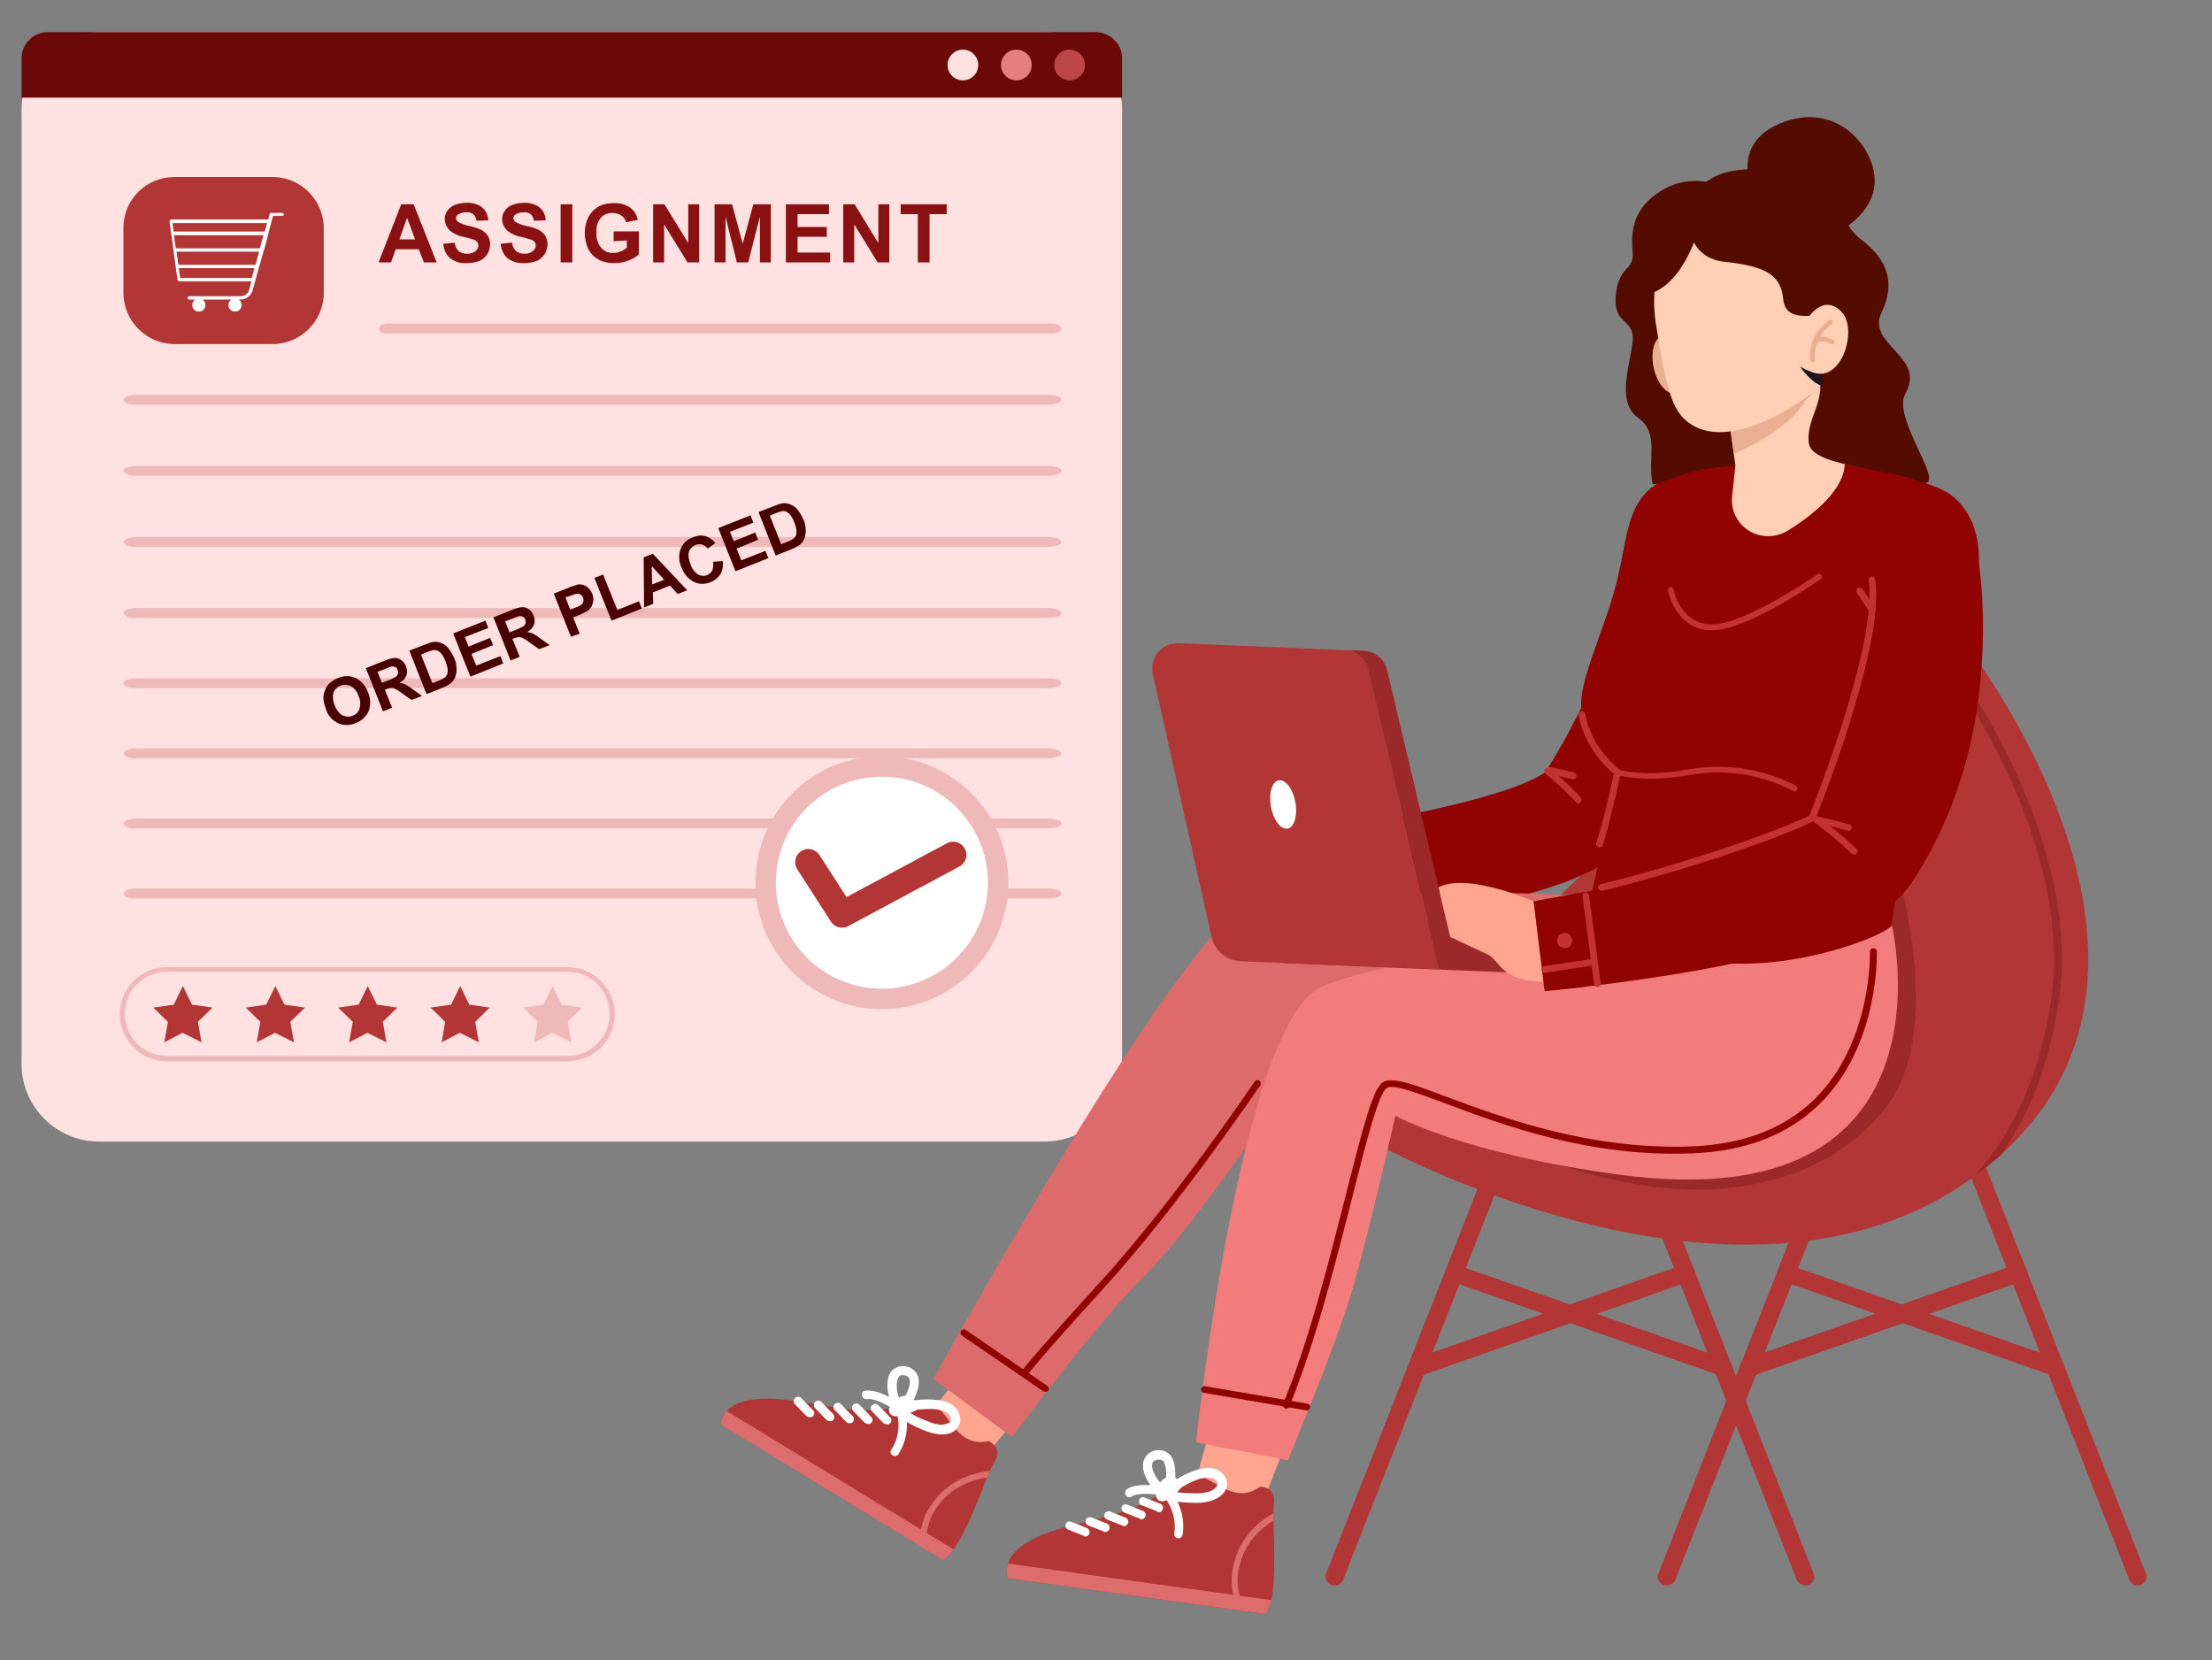 <?xml version="1.0" encoding="utf-8"?>
<!-- Generator: Adobe Illustrator 25.0.1, SVG Export Plug-In . SVG Version: 6.00 Build 0)  -->
<svg version="1.1" id="Layer_1" xmlns="http://www.w3.org/2000/svg" xmlns:xlink="http://www.w3.org/1999/xlink" x="0px" y="0px"
	 viewBox="0 0 605 454" style="enable-background:new 0 0 605 454;" xml:space="preserve">
<rect x="0" y="0" width="605" height="454" fill="#808080" stroke="none"/>
<style type="text/css">
	.st0{opacity:0.22;}
	.st1{fill:#7F7F7F;}
	.st2{fill:#FFE1E1;}
	.st3{fill:#EFB9B9;}
	.st4{fill:#B23636;}
	.st5{fill:#FFFFFF;}
	.st6{fill:#6B0808;}
	.st7{fill:#E58080;}
	.st8{fill:#BC4646;}
	.st9{fill:#9B2929;}
	.st10{fill:#900302;}
	.st11{fill:#C43131;}
	.st12{fill:#FF9E00;}
	.st13{fill:#FFA48F;}
	.st14{fill:#DD6C6C;}
	.st15{fill:#DD6B6B;}
	.st16{fill:#F27C7C;}
	.st17{fill:#FFD0B5;}
	.st18{fill:#540C00;}
	.st19{fill:#E8AF92;}
	.st20{fill:#EAAF92;}
	.st21{fill:#1F141D;}
	.st22{fill:#891111;}
	.st23{fill:#FFFFFF;stroke:#EFB9B9;stroke-width:5.615;stroke-miterlimit:10;}
	.st24{fill:none;stroke:#B23636;stroke-width:7.22;stroke-linecap:round;stroke-linejoin:round;}
	.st25{fill:#490000;}
</style>
<g id="Group_4801" transform="translate(0 410.125)" class="st0">
	<ellipse id="Ellipse_34" class="st1" cx="388.5" cy="23.4" rx="217.5" ry="14.7"/>
</g>
<g id="Group_4802" transform="translate(171.801 0.001)">
	<path id="Rectangle_710" class="st2" d="M-144.7,8.8h258.6c11.7,0,21.2,9.5,21.2,21.2v261c0,11.7-9.5,21.2-21.2,21.2h-258.6
		c-11.7,0-21.2-9.5-21.2-21.2V30C-165.9,18.3-156.4,8.8-144.7,8.8z"/>
</g>
<g id="Group_4821" transform="translate(199.736 79.82)">
	<g id="Group_4804" transform="translate(69.702)">
		<g id="Group_4803">
			<path id="Path_1853" class="st3" d="M18.3,11.4h-182.8c-2.6-1.2-1-2.7,1.2-2.7H18.1c1.4,0,2.7,0.5,2.8,1.3
				C20.9,10.8,19.7,11.4,18.3,11.4z"/>
		</g>
	</g>
	<g id="Group_4806" transform="translate(0 19.446)">
		<g id="Group_4805">
			<path id="Path_1854" class="st3" d="M87,11.4h-251.1c-3.6-1.2-1.4-2.7,1.7-2.7H86.9c1.6,0,3.1,0.4,3.5,0.9
				C91.1,10.6,89.3,11.4,87,11.4z"/>
		</g>
	</g>
	<g id="Group_4808" transform="translate(0 38.893)">
		<g id="Group_4807">
			<path id="Path_1855" class="st3" d="M87,11.4h-251.1c-3.6-1.2-1.4-2.7,1.7-2.7H86.8c1.9,0,3.7,0.5,3.8,1.3
				C90.7,10.8,89,11.4,87,11.4z"/>
		</g>
	</g>
	<g id="Group_4810" transform="translate(0 58.34)">
		<g id="Group_4809">
			<path id="Path_1856" class="st3" d="M87,11.4h-251.1c-3.6-1.2-1.4-2.7,1.7-2.7H86.8c1.9,0,3.7,0.5,3.8,1.3
				C90.7,10.8,89,11.4,87,11.4z"/>
		</g>
	</g>
	<g id="Group_4812" transform="translate(0 77.786)">
		<g id="Group_4811">
			<path id="Path_1857" class="st3" d="M87,11.4h-251.1c-3.6-1.2-1.4-2.7,1.7-2.7H86.8c1.9,0,3.7,0.5,3.8,1.3
				C90.7,10.8,89,11.4,87,11.4z"/>
		</g>
	</g>
	<g id="Group_4814" transform="translate(0 96.963)">
		<g id="Group_4813">
			<path id="Path_1858" class="st3" d="M87,11.4h-251.1c-3.6-1.2-1.4-2.7,1.7-2.7H86.8c1.9,0,3.7,0.5,3.8,1.3
				C90.7,10.8,89,11.4,87,11.4z"/>
		</g>
	</g>
	<g id="Group_4816" transform="translate(0 116.141)">
		<g id="Group_4815">
			<path id="Path_1859" class="st3" d="M87,11.4h-251.1c-3.6-1.2-1.4-2.7,1.7-2.7H86.8c1.9,0,3.7,0.5,3.8,1.3
				C90.7,10.8,89,11.4,87,11.4z"/>
		</g>
	</g>
	<g id="Group_4818" transform="translate(0 135.318)">
		<g id="Group_4817">
			<path id="Path_1860" class="st3" d="M87,11.4h-251.1c-3.6-1.2-1.4-2.7,1.7-2.7H86.8c1.9,0,3.7,0.5,3.8,1.3
				C90.7,10.8,89,11.4,87,11.4z"/>
		</g>
	</g>
	<g id="Group_4820" transform="translate(0 154.495)">
		<g id="Group_4819">
			<path id="Path_1861" class="st3" d="M87,11.4h-251.1c-3.6-1.2-1.4-2.7,1.7-2.7H86.8c1.9,0,3.7,0.5,3.8,1.3
				C90.7,10.8,89,11.4,87,11.4z"/>
		</g>
	</g>
</g>
<g id="Group_4825" transform="translate(199.657 39.602)">
	<g id="Group_4824">
		<g id="Group_4822">
			<path id="Rectangle_711" class="st4" d="M-151.9,8.8h26.8c7.7,0,14,6.3,14,14v17.7c0,7.7-6.3,14-14,14h-26.8c-7.7,0-14-6.3-14-14
				V22.7C-165.9,15-159.7,8.8-151.9,8.8z"/>
		</g>
		<g id="Group_4823" transform="translate(12.422 9.82)">
			<path id="Path_1862" class="st5" d="M-135,8.8h-2.9c-0.2,0-0.4,0.1-0.4,0.3l-0.4,1.5h-26.6c-0.1,0-0.3,0.1-0.3,0.2
				c-0.1,0.1-0.1,0.2-0.1,0.4l0.4,3.1c0,0,0,0.1,0,0.1c0,0.1,0,0.2,0.1,0.2l0.5,3.9l0.1,0.9l0.5,3.6l0.1,0.9l0.5,3.2
				c0,0.2,0.2,0.4,0.5,0.4h19.7l-0.6,2.3c-0.3,1.1-1.3,1.8-2.4,1.8h-14c-0.2,0-0.4,0.2-0.5,0.4c0,0.3,0.2,0.5,0.4,0.5c0,0,0,0,0,0
				h1.7c-0.5,0.3-0.8,0.9-0.8,1.5c0,1,0.8,1.8,1.8,1.8c1,0,1.8-0.8,1.8-1.8c0,0,0,0,0,0c0-0.6-0.3-1.2-0.8-1.5h7.9
				c-0.5,0.3-0.8,0.9-0.8,1.5c0,1,0.8,1.8,1.8,1.8c0,0,0,0,0,0c1,0,1.8-0.8,1.8-1.8c0,0,0,0,0,0c0-0.6-0.3-1.2-0.8-1.5h0.5
				c1.5,0,2.9-1,3.3-2.5l0.8-2.8l0,0c0,0,0,0,0-0.1l0.9-3.3l0.3-0.9l1-3.6l0.3-0.9l1-3.8l0.1-0.5l0,0l0.8-3c0,0,0,0,0,0l0.4-1.5h2.5
				c0.3,0,0.5-0.2,0.5-0.5C-134.6,9-134.8,8.8-135,8.8C-135,8.8-135,8.8-135,8.8z M-142.6,24.3L-142.6,24.3
				C-142.6,24.4-142.6,24.4-142.6,24.3l-0.6,2.3h-19.6l-0.4-2.7h20.7L-142.6,24.3z M-142.2,23h-21.1l-0.5-3.6h22.6L-142.2,23z
				 M-141,18.5h-23l-0.5-3.6h24.5L-141,18.5z M-139.7,13.9h-24.9l-0.3-2.3h25.9L-139.7,13.9z"/>
		</g>
	</g>
</g>
<g id="Group_4826" transform="translate(171.8)">
	<path id="Path_1863" class="st6" d="M135.1,15.9v10.8h-301V15.9c0-3.9,3.2-7.1,7.1-7.1h286.7C131.8,8.8,135.1,12,135.1,15.9z"/>
</g>
<g id="Group_4836" transform="translate(425.064 4.777)">
	<g id="Group_4829">
		<g id="Group_4828">
			<g id="Group_4827">
				<circle id="Ellipse_35" class="st2" cx="-161.7" cy="13" r="4.2"/>
			</g>
		</g>
	</g>
	<g id="Group_4832" transform="translate(14.62)">
		<g id="Group_4831">
			<g id="Group_4830">
				<circle id="Ellipse_36" class="st7" cx="-161.7" cy="13" r="4.2"/>
			</g>
		</g>
	</g>
	<g id="Group_4835" transform="translate(29.177)">
		<g id="Group_4834">
			<g id="Group_4833">
				<circle id="Ellipse_37" class="st8" cx="-161.7" cy="13" r="4.2"/>
			</g>
		</g>
	</g>
</g>
<g id="Group_5252" transform="translate(363.043 23.298)">
	<g id="Group_4860" transform="translate(165.492 140.049)">
		<g id="Group_4845" transform="translate(90.865 133.051)">
			<g id="Group_4838" transform="translate(80.203 0)">
				<g id="Group_4837">
					<path id="Path_1864" class="st4" d="M-114.9,137.2c1.3,0,2.4-1.1,2.4-2.4c0-0.3-0.1-0.6-0.2-0.9l-48.6-123.5
						c-0.5-1.2-1.9-1.9-3.1-1.4c-1.2,0.5-1.9,1.9-1.4,3.2c0,0,0,0,0,0l48.6,123.5C-116.8,136.6-115.9,137.2-114.9,137.2z"/>
				</g>
			</g>
			<g id="Group_4840" transform="translate(0 0.001)">
				<g id="Group_4839">
					<path id="Path_1865" class="st4" d="M-163.5,137.2c1,0,1.9-0.6,2.3-1.5l48.6-123.5c0.5-1.2-0.1-2.7-1.4-3.2c0,0,0,0,0,0
						c-1.2-0.5-2.7,0.1-3.2,1.4l-48.6,123.5c-0.5,1.2,0.1,2.7,1.4,3.2C-164.1,137.1-163.8,137.2-163.5,137.2L-163.5,137.2z"/>
				</g>
			</g>
			<g id="Group_4842" transform="translate(22.495 40.554)">
				<g id="Group_4841" transform="translate(0 0)">
					<path id="Path_1866" class="st4" d="M-163.5,39.5c0.3,0,0.5,0,0.8-0.1L-89,13.5c1.3-0.4,2-1.8,1.5-3.1c-0.4-1.3-1.8-2-3.1-1.5
						c0,0-0.1,0-0.1,0l-73.7,25.8c-1.3,0.4-1.9,1.8-1.5,3.1C-165.4,38.8-164.5,39.5-163.5,39.5L-163.5,39.5z"/>
				</g>
			</g>
			<g id="Group_4844" transform="translate(32.662 40.554)">
				<g id="Group_4843" transform="translate(0 0)">
					<path id="Path_1867" class="st4" d="M-89.8,39.5c1.3,0,2.4-1.1,2.4-2.4c0-1-0.7-2-1.6-2.3l-73.7-25.8c-1.3-0.4-2.6,0.3-3.1,1.5
						c-0.4,1.2,0.2,2.6,1.5,3l73.7,25.8C-90.4,39.4-90.1,39.5-89.8,39.5z"/>
				</g>
			</g>
		</g>
		<g id="Group_4854" transform="translate(0 133.051)">
			<g id="Group_4847" transform="translate(80.203 0)">
				<g id="Group_4846">
					<path id="Path_1868" class="st4" d="M-114.9,137.2c1.3,0,2.4-1.1,2.4-2.4c0-0.3-0.1-0.6-0.2-0.9l-48.6-123.5
						c-0.5-1.2-1.9-1.9-3.2-1.4c0,0,0,0,0,0c-1.2,0.5-1.9,1.9-1.4,3.2c0,0,0,0,0,0l48.6,123.5C-116.8,136.6-115.9,137.2-114.9,137.2
						z"/>
				</g>
			</g>
			<g id="Group_4849" transform="translate(0 0)">
				<g id="Group_4848">
					<path id="Path_1869" class="st4" d="M-163.5,137.2c1,0,1.9-0.6,2.3-1.5l48.6-123.5c0.5-1.2-0.1-2.7-1.4-3.2c0,0,0,0,0,0
						c-1.2-0.5-2.7,0.1-3.2,1.4l-48.6,123.5c-0.5,1.2,0.1,2.7,1.4,3.2C-164.1,137.1-163.8,137.2-163.5,137.2L-163.5,137.2z"/>
				</g>
			</g>
			<g id="Group_4851" transform="translate(22.495 40.554)">
				<g id="Group_4850" transform="translate(0 0)">
					<path id="Path_1870" class="st4" d="M-163.5,39.5c0.3,0,0.5,0,0.8-0.1L-89,13.5c1.3-0.5,1.9-1.9,1.4-3.1
						c-0.5-1.2-1.8-1.9-3-1.5l-73.7,25.8c-1.3,0.4-1.9,1.8-1.5,3.1C-165.4,38.8-164.5,39.5-163.5,39.5L-163.5,39.5z"/>
				</g>
			</g>
			<g id="Group_4853" transform="translate(32.661 40.554)">
				<g id="Group_4852" transform="translate(0 0)">
					<path id="Path_1871" class="st4" d="M-89.8,39.5c1.3,0,2.4-1.1,2.4-2.4c0-1-0.7-2-1.6-2.3l-73.7-25.8c-1.3-0.4-2.6,0.3-3.1,1.5
						c-0.4,1.2,0.2,2.6,1.5,3l73.7,25.8C-90.4,39.4-90.1,39.5-89.8,39.5z"/>
				</g>
			</g>
		</g>
		<g id="Group_4856" transform="translate(9.621)">
			<g id="Group_4855">
				<path id="Path_1872" class="st4" d="M-165.9,147.3c0,0,102.5,58.7,167.6,11.2c2.6-1.9,5.2-4,7.6-6.2c0.8-0.8,1.7-1.6,2.5-2.4
					C67.2,95.7-3.5,8.8-3.5,8.8c-1.8,0.8-3.7,1.6-5.5,2.4c-0.6,0.3-1.3,0.6-1.9,0.9C-112.2,57.7-165.9,147.3-165.9,147.3z"/>
			</g>
		</g>
		<g id="Group_4858" transform="translate(164.603 2.373)">
			<g id="Group_4857">
				<path id="Path_1873" class="st9" d="M-146.2,41.3c8.5,17,17.7,42.3,14,66.9c-3.3,21.4-11,36.8-21.1,47.9c2.6-1.9,5.2-4,7.6-6.2
					c7.9-11.2,13.1-25.1,15.6-41.4c1.7-11.1,1-23.3-2.2-36.2c-2.8-11.1-6.8-21.8-12-32c-5.5-11.1-12.1-21.7-19.7-31.6
					c-0.6,0.3-1.3,0.6-1.9,0.9c0,0.1,0.1,0.3,0.2,0.4C-158.2,19.8-151.7,30.3-146.2,41.3z"/>
			</g>
		</g>
		<g id="Group_4859" transform="translate(27.786 52.348)">
			<path id="Path_1874" class="st9" d="M-41.4,8.8c0,0,19.8,53.9,1,78.2s-62.4,35.9-125.5-1L-41.4,8.8z"/>
		</g>
	</g>
	<g id="Group_5251">
		<g id="Group_5250">
			<g id="Group_4882" transform="translate(146.221 106.774)">
				<g id="Group_4863">
					<g id="Group_4862">
						<g id="Group_4861">
							<path id="Path_1875" class="st10" d="M-59.4,8.8l-0.1,0.9l-0.2,1.2c-0.1,0.8-0.3,1.6-0.4,2.4c-0.3,1.6-0.6,3.3-1,5
								c-0.7,3.3-1.5,6.7-2.4,10c-1.8,6.7-4,13.3-6.5,19.7c-1.3,3.2-2.6,6.4-4,9.6c-1.4,3.1-2.9,6.3-4.5,9.3
								c-0.4,0.8-0.8,1.5-1.2,2.3s-0.8,1.5-1.2,2.3c-0.9,1.5-1.7,3-2.6,4.5c-0.4,0.7-0.9,1.5-1.3,2.2l-1.4,2.2l-0.3,0.5l-0.2,0.3
								l0,0.1c0,0,0,0.1,0,0l0.1-0.1c0.1-0.1,0.2-0.2,0.3-0.3c0.1-0.1,0.1-0.1,0.2-0.2c0.2-0.2,0.1,0-0.1,0.1
								c-0.8,0.6-1.6,1.1-2.5,1.6c-1.1,0.6-2.5,1.2-3.9,1.8c-2.9,1.2-6,2.2-9.3,3.2s-6.7,1.9-10.1,2.7s-7,1.6-10.5,2.4
								c-7.1,1.5-14.3,2.8-21.5,4c-3.6,0.6-7.2,1.2-10.9,1.7l-5.4,0.8l-2.7,0.4l-2.6,0.4l2.1,24.6l2.9-0.2l2.9-0.2
								c1.9-0.1,3.8-0.3,5.7-0.4c3.8-0.3,7.6-0.7,11.4-1c7.6-0.8,15.2-1.7,22.9-2.9s15.4-2.6,23.2-4.5c4.1-1,8.1-2.2,12.1-3.6
								c2.1-0.7,4.2-1.6,6.4-2.6c2.5-1.1,4.9-2.5,7.2-4.1c1.5-1.1,2.9-2.2,4.2-3.6c0.4-0.4,0.7-0.8,1.1-1.2c0.4-0.5,0.7-0.9,1.1-1.4
								l0.4-0.6l0.2-0.3l0.4-0.6l1.7-2.5c0.6-0.8,1.1-1.7,1.7-2.5c1.1-1.7,2.2-3.4,3.2-5.1c0.5-0.9,1-1.7,1.6-2.6s1-1.7,1.5-2.6
								l1.5-2.6c0.5-0.9,1-1.8,1.4-2.7c1-1.8,1.8-3.6,2.8-5.4c1.8-3.6,3.5-7.3,5-11c3.1-7.4,5.8-15.1,8.1-22.8
								c1.1-3.9,2.1-7.8,3-11.8c0.4-2,0.9-4,1.2-6.1c0.2-1,0.4-2.1,0.5-3.1l0.2-1.6l0.1-0.9l0.1-1L-59.4,8.8z"/>
						</g>
					</g>
				</g>
				<g id="Group_4870" transform="translate(78.995 70.932)">
					<g id="Group_4866" transform="translate(0 0.227)">
						<g id="Group_4865">
							<g id="Group_4864">
								<path id="Path_1876" class="st11" d="M-156.8,18.4c0.3,0.1,0.6,0,0.8-0.2c0.4-0.3,0.4-0.9,0.1-1.3c0,0,0,0,0,0
									c-2.6-2.9-5.5-5.5-8.5-8c-0.4-0.3-1-0.2-1.3,0.2c-0.3,0.4-0.2,1,0.2,1.3c0,0,0,0,0,0c2.9,2.4,5.7,5,8.3,7.7
									C-157.2,18.3-157,18.4-156.8,18.4z"/>
							</g>
						</g>
					</g>
					<g id="Group_4869" transform="translate(0.48)">
						<g id="Group_4868">
							<g id="Group_4867">
								<path id="Path_1877" class="st11" d="M-158.7,12.1c0.5,0.1,0.9-0.2,1.1-0.7c0.1-0.5-0.2-1-0.6-1.1c0,0,0,0,0,0
									c0,0-3.5-1-6.5-1.5c-0.5-0.1-1,0.2-1.1,0.7c0,0,0,0,0,0c-0.1,0.5,0.2,1,0.7,1.1C-162.3,11.2-158.9,12.1-158.7,12.1
									C-158.8,12.1-158.8,12.1-158.7,12.1z"/>
							</g>
						</g>
					</g>
				</g>
				<g id="Group_4881" transform="translate(1.553 86.047)">
					<g id="Group_4877">
						<g id="Group_4873" transform="translate(11.697)">
							<g id="Group_4872">
								<g id="Group_4871">
									<path id="Path_1878" class="st12" d="M-162.4,39.6c0.1,0,0.2,0,0.3,0c0.5,0,0.9-0.5,0.8-1l-2.8-29c0-0.5-0.5-0.9-1-0.8
										c-0.5,0-0.9,0.5-0.8,1l2.8,29C-163,39.1-162.7,39.5-162.4,39.6z"/>
								</g>
							</g>
						</g>
						<g id="Group_4876" transform="translate(0 20.783)">
							<g id="Group_4875">
								<g id="Group_4874">
									<path id="Path_1879" class="st12" d="M-165.2,12.1c0.1,0,0.2,0,0.3,0l13.3-1.5c0.5-0.1,0.9-0.5,0.8-1c0,0,0,0,0,0
										c-0.1-0.5-0.5-0.9-1-0.8c0,0,0,0,0,0l-13.3,1.5c-0.5,0.1-0.9,0.5-0.8,1C-165.9,11.7-165.6,12-165.2,12.1z"/>
								</g>
							</g>
						</g>
					</g>
					<g id="Group_4880" transform="translate(4.599 13.465)">
						<g id="Group_4879">
							<g id="Group_4878">
								<path id="Path_1880" class="st12" d="M-165.7,10.1c-0.4,1.1,0.1,2.3,1.1,2.8c1.1,0.4,2.3-0.1,2.8-1.1
									c0.4-1.1-0.1-2.3-1.1-2.8C-164.1,8.5-165.3,9-165.7,10.1C-165.7,10.1-165.7,10.1-165.7,10.1z"/>
							</g>
						</g>
					</g>
				</g>
			</g>
			<g id="Group_5217">
				<g id="Group_4987" transform="translate(78.156 360.98)">
					<g id="Group_4888" transform="translate(51.049 0)">
						<g id="Group_4887">
							<g id="Group_4886">
								<g id="Group_4885">
									<g id="Group_4884">
										<g id="Group_4883">
											<path id="Path_1881" class="st13" d="M-141.3,12.3l-5.2,13.6l-19.4-2.7l4-14.4L-141.3,12.3z"/>
										</g>
									</g>
								</g>
							</g>
						</g>
					</g>
					<g id="Group_4986" transform="translate(0 3.532)">
						<g id="Group_4896" transform="translate(0 6.808)">
							<g id="Group_4895">
								<g id="Group_4894">
									<g id="Group_4893">
										<g id="Group_4892">
											<g id="Group_4891">
												<g id="Group_4890">
													<g id="Group_4889">
														<path id="Path_1882" class="st4" d="M-165.5,37l70.5,9.8c0.7-1.1,1.2-2.4,1.5-3.8c1.3-5.9,0.7-15.7,0.6-21.8
															c0-0.7,0-1.4,0-2c0-0.8,0-1.7,0.1-2.5c0.7-4.9-3.8-4.7-3.8-4.7c-8.1,6-14.7-5.6-19.9-2.8c0,0-2.2,1.2-8.5,5.4
															s-16.3,6.3-24.9,8.5c-11.1,2.9-14.6,6.9-15.6,9.8C-166,34.3-166,35.7-165.5,37z"/>
													</g>
												</g>
											</g>
										</g>
									</g>
								</g>
							</g>
						</g>
						<g id="Group_4903" transform="translate(0 31.011)">
							<g id="Group_4902">
								<g id="Group_4901">
									<g id="Group_4900">
										<g id="Group_4899">
											<g id="Group_4898">
												<g id="Group_4897">
													<path id="Path_1883" class="st14" d="M-165.5,12.8l70.5,9.8c0.7-1.1,1.2-2.4,1.5-3.8l-72-10
														C-166,10.1-166,11.5-165.5,12.8z"/>
												</g>
											</g>
										</g>
									</g>
								</g>
							</g>
						</g>
						<g id="Group_4942" transform="translate(32.447)">
							<g id="Group_4911" transform="translate(8.399 7.361)">
								<g id="Group_4910">
									<g id="Group_4909">
										<g id="Group_4908">
											<g id="Group_4907">
												<g id="Group_4906">
													<g id="Group_4905">
														<g id="Group_4904">
															<path id="Path_1884" class="st5" d="M-158.8,11.5c0,0-0.8-3.3-3.8-2.7s-3.3,5.2-3.3,5.2S-164.8,18.5-158.8,11.5z"/>
														</g>
													</g>
												</g>
											</g>
										</g>
									</g>
								</g>
							</g>
							<g id="Group_4918" transform="translate(10.63 11.1)">
								<g id="Group_4917">
									<g id="Group_4916">
										<g id="Group_4915">
											<g id="Group_4914">
												<g id="Group_4913">
													<g id="Group_4912">
														<path id="Path_1885" class="st5" d="M-162.1,21.8c0.6,0.1,1.2-0.4,1.3-1c0.6-4.1-0.5-8.3-3-11.6
															c-0.4-0.5-1.2-0.5-1.7-0.1c-0.5,0.4-0.5,1.2-0.1,1.7l0,0c2.1,2.8,3,6.3,2.5,9.7C-163.2,21.1-162.8,21.7-162.1,21.8
															C-162.1,21.8-162.1,21.8-162.1,21.8z"/>
													</g>
												</g>
											</g>
										</g>
									</g>
								</g>
							</g>
							<g id="Group_4925" transform="translate(0 9.647)">
								<g id="Group_4924">
									<g id="Group_4923">
										<g id="Group_4922">
											<g id="Group_4921">
												<g id="Group_4920">
													<g id="Group_4919">
														<path id="Path_1886" class="st5" d="M-164.9,12c0.3,0,0.6,0,0.8-0.2c1.7-1.1,6-0.7,8.4-0.3c0.6,0.1,1.3-0.3,1.4-0.9
															c0.1-0.6-0.3-1.3-0.9-1.4c-0.7-0.1-7.2-1.4-10.2,0.6c-0.5,0.4-0.7,1.1-0.3,1.6C-165.5,11.8-165.2,12-164.9,12
															L-164.9,12z"/>
													</g>
												</g>
											</g>
										</g>
									</g>
								</g>
							</g>
							<g id="Group_4933" transform="translate(11.252 4.907)">
								<g id="Group_4932">
									<g id="Group_4931">
										<g id="Group_4930">
											<g id="Group_4929">
												<g id="Group_4928">
													<g id="Group_4927">
														<g id="Group_4926">
															<path id="Path_1887" class="st5" d="M-165.4,14.3l0.5,0.7l-0.1,0l0,0.1l-0.8,2.3c0.1,0,0.2,0.1,0.3,0.1
																c0.7,0.2,1.5,0.3,2.2,0.4c0.2,0,0.3,0,0.5,0.1c1.7,0.2,3.5,0.3,5.2,0.3c3.1,0,5.7-0.9,7.1-2.4
																c0.3-0.3,0.6-0.7,0.8-1.1c0-0.1,0.1-0.1,0.1-0.2c0.5-1.2,0.4-2.6-0.4-3.7c-0.8-1.1-2-1.9-3.4-2.1l-0.1,0
																c-1.1-0.1-2.3,0-3.4,0.3c-2.2,0.6-4.2,1.5-6.1,2.7c-0.1,0.1-0.3,0.2-0.4,0.2c-0.7,0.4-1.2,0.8-1.6,1.1
																c-0.4,0.3-0.6,0.4-0.7,0.5L-165.4,14.3z M-163,15.4c-0.3,0-0.6-0.1-0.8-0.1c0.6-0.4,1.3-0.9,2.1-1.3
																c1.2-0.7,2.6-1.4,3.9-1.9c0.7-0.3,1.4-0.5,2.2-0.6c0.6-0.1,1.1-0.1,1.7-0.1l0.1,0c0.7,0.1,1.3,0.5,1.7,1
																c0.2,0.3,0.3,0.7,0.2,1c0,0.1-0.1,0.1-0.1,0.2c-0.6,0.9-1.5,1.5-2.5,1.7c-1,0.3-2,0.4-3.1,0.4
																C-159.4,15.7-161.2,15.6-163,15.4L-163,15.4z"/>
														</g>
													</g>
												</g>
											</g>
										</g>
									</g>
								</g>
							</g>
							<g id="Group_4941" transform="translate(4.809)">
								<g id="Group_4940">
									<g id="Group_4939">
										<g id="Group_4938">
											<g id="Group_4937">
												<g id="Group_4936">
													<g id="Group_4935">
														<g id="Group_4934">
															<path id="Path_1888" class="st5" d="M-161.1,20.9l1.4-2.1c-2.2-1.4-4-4.6-3.6-6.3c0.1-0.4,0.3-0.9,1.5-1.1
																c0.5-0.1,1,0,1.4,0.3c1.1,1.1,1,4.3,0.7,6.1l2.5,0.4c0.1-0.6,0.9-5.9-1.4-8.3c-1.8-1.6-4.6-1.5-6.2,0.3
																c-0.4,0.5-0.7,1-0.9,1.6C-166.5,14.9-163.9,19.1-161.1,20.9z"/>
														</g>
													</g>
												</g>
											</g>
										</g>
									</g>
								</g>
							</g>
						</g>
						<g id="Group_4950" transform="translate(61.564 17.214)">
							<g id="Group_4949">
								<g id="Group_4948">
									<g id="Group_4947">
										<g id="Group_4946">
											<g id="Group_4945">
												<g id="Group_4944">
													<g id="Group_4943">
														<path id="Path_1889" class="st14" d="M-163.8,35.4l2.1,0.3c-2.3-3.5-3.1-7.7-2.2-11.8c1.3-6.9,6.1-11,9.4-13.1
															c0-0.7,0-1.4,0-2c-3.5,2-9.5,6.5-11,14.8C-166.4,27.6-165.8,31.8-163.8,35.4z"/>
													</g>
												</g>
											</g>
										</g>
									</g>
								</g>
							</g>
						</g>
						<g id="Group_4957" transform="translate(36.196 12.964)">
							<g id="Group_4956">
								<g id="Group_4955">
									<g id="Group_4954">
										<g id="Group_4953">
											<g id="Group_4952">
												<g id="Group_4951">
													<path id="Path_1890" class="st5" d="M-160.6,12.8c0.6,0.1,1.2-0.4,1.3-1c0.1-0.5-0.2-1.1-0.7-1.3l-4.3-1.7
														c-0.6-0.3-1.3,0-1.5,0.6s0,1.3,0.6,1.5c0,0,0,0,0.1,0l4.3,1.7C-160.8,12.8-160.7,12.8-160.6,12.8z"/>
												</g>
											</g>
										</g>
									</g>
								</g>
							</g>
						</g>
						<g id="Group_4964" transform="translate(31.435 14.913)">
							<g id="Group_4963">
								<g id="Group_4962">
									<g id="Group_4961">
										<g id="Group_4960">
											<g id="Group_4959">
												<g id="Group_4958">
													<path id="Path_1891" class="st5" d="M-160.6,12.8c0.6,0.1,1.2-0.4,1.3-1c0.1-0.5-0.2-1.1-0.7-1.3l-4.3-1.7
														c-0.6-0.3-1.3,0-1.5,0.6s0,1.3,0.6,1.5c0,0,0,0,0,0l4.3,1.7C-160.8,12.8-160.7,12.8-160.6,12.8z"/>
												</g>
											</g>
										</g>
									</g>
								</g>
							</g>
						</g>
						<g id="Group_4971" transform="translate(26.688 16.762)">
							<g id="Group_4970">
								<g id="Group_4969">
									<g id="Group_4968">
										<g id="Group_4967">
											<g id="Group_4966">
												<g id="Group_4965">
													<path id="Path_1892" class="st5" d="M-160.6,12.8c0.6,0.1,1.2-0.4,1.3-1c0.1-0.5-0.2-1.1-0.7-1.3l-4.3-1.7
														c-0.6-0.2-1.3,0.1-1.5,0.7c-0.2,0.6,0.1,1.3,0.7,1.5l0,0l4.3,1.7C-160.8,12.8-160.7,12.8-160.6,12.8z"/>
												</g>
											</g>
										</g>
									</g>
								</g>
							</g>
						</g>
						<g id="Group_4978" transform="translate(21.568 18.371)">
							<g id="Group_4977">
								<g id="Group_4976">
									<g id="Group_4975">
										<g id="Group_4974">
											<g id="Group_4973">
												<g id="Group_4972">
													<path id="Path_1893" class="st5" d="M-160.6,12.8c0.6,0.1,1.2-0.4,1.3-1c0.1-0.5-0.2-1.1-0.7-1.3l-4.3-1.7
														c-0.6-0.2-1.3,0.1-1.5,0.7c-0.2,0.6,0.1,1.3,0.7,1.5l0,0l4.3,1.7C-160.8,12.8-160.7,12.8-160.6,12.8z"/>
												</g>
											</g>
										</g>
									</g>
								</g>
							</g>
						</g>
						<g id="Group_4985" transform="translate(16.089 19.589)">
							<g id="Group_4984">
								<g id="Group_4983">
									<g id="Group_4982">
										<g id="Group_4981">
											<g id="Group_4980">
												<g id="Group_4979">
													<path id="Path_1894" class="st5" d="M-160.6,12.8c0.6,0.1,1.2-0.3,1.3-1c0.1-0.5-0.2-1.1-0.7-1.3l-4.3-1.7
														c-0.6-0.3-1.3,0-1.5,0.6s0,1.3,0.6,1.5c0,0,0,0,0,0l4.3,1.7C-160.8,12.8-160.7,12.8-160.6,12.8z"/>
												</g>
											</g>
										</g>
									</g>
								</g>
							</g>
						</g>
					</g>
				</g>
				<g id="Group_5104" transform="translate(0 212.123)">
					<g id="Group_5092" transform="translate(0 129.271)">
						<g id="Group_4993" transform="translate(56.097 4.951)">
							<g id="Group_4992">
								<g id="Group_4991">
									<g id="Group_4990">
										<g id="Group_4989">
											<g id="Group_4988">
												<path id="Path_1895" class="st13" d="M-141.8,19l-7.5,9.2L-165.9,18l7.5-9.2L-141.8,19z"/>
											</g>
										</g>
									</g>
								</g>
							</g>
						</g>
						<g id="Group_5091">
							<g id="Group_5001" transform="translate(0 9.009)">
								<g id="Group_5000">
									<g id="Group_4999">
										<g id="Group_4998">
											<g id="Group_4997">
												<g id="Group_4996">
													<g id="Group_4995">
														<g id="Group_4994">
															<path id="Path_1896" class="st4" d="M-165.9,15.8l60.8,37.1c1.1-0.8,2.1-1.7,2.9-2.9c3.5-4.9,6.9-14.1,9.2-19.8
																c0.3-0.7,0.5-1.3,0.8-1.8c0.3-0.8,0.7-1.5,1.1-2.2c2.6-4.2-1.6-5.8-1.6-5.8c-9.8,2.3-11.3-11-17.1-10.5
																c0,0-2.5,0.2-10,1.6s-17.4-0.8-26.2-2.1c-11.3-1.7-16.2,0.5-18.3,2.8C-165.3,13.1-165.9,14.5-165.9,15.8z"/>
														</g>
													</g>
												</g>
											</g>
										</g>
									</g>
								</g>
							</g>
							<g id="Group_5008" transform="translate(0 12.386)">
								<g id="Group_5007">
									<g id="Group_5006">
										<g id="Group_5005">
											<g id="Group_5004">
												<g id="Group_5003">
													<g id="Group_5002">
														<path id="Path_1897" class="st14" d="M-165.9,12.5l60.8,37.1c1.1-0.8,2.1-1.7,2.9-2.9l-62.1-37.9
															C-165.3,9.8-165.9,11.1-165.9,12.5z"/>
													</g>
												</g>
											</g>
										</g>
									</g>
								</g>
							</g>
							<g id="Group_5047" transform="translate(38.59)">
								<g id="Group_5016" transform="translate(7.41 8.175)">
									<g id="Group_5015">
										<g id="Group_5014">
											<g id="Group_5013">
												<g id="Group_5012">
													<g id="Group_5011">
														<g id="Group_5010">
															<g id="Group_5009">
																<path id="Path_1898" class="st5" d="M-158.4,12.8c0,0,0.5-3.3-2.4-3.9s-5.1,3.5-5.1,3.5S-166.6,16.8-158.4,12.8z"/>
															</g>
														</g>
													</g>
												</g>
											</g>
										</g>
									</g>
								</g>
								<g id="Group_5023" transform="translate(7.819 11.548)">
									<g id="Group_5022">
										<g id="Group_5021">
											<g id="Group_5020">
												<g id="Group_5019">
													<g id="Group_5018">
														<g id="Group_5017">
															<path id="Path_1899" class="st5" d="M-165.3,21.8c0.6,0.3,1.3,0.2,1.6-0.4c2.2-3.5,2.9-7.8,1.8-11.8
																c-0.2-0.6-0.9-1-1.5-0.7c-0.6,0.2-1,0.9-0.7,1.5c0.9,3.4,0.3,7-1.6,9.9C-166.1,20.7-165.9,21.5-165.3,21.8
																C-165.3,21.8-165.3,21.8-165.3,21.8z"/>
														</g>
													</g>
												</g>
											</g>
										</g>
									</g>
								</g>
								<g id="Group_5030" transform="translate(0 6.772)">
									<g id="Group_5029">
										<g id="Group_5028">
											<g id="Group_5027">
												<g id="Group_5026">
													<g id="Group_5025">
														<g id="Group_5024">
															<path id="Path_1900" class="st5" d="M-165.3,11c0.2,0.2,0.5,0.2,0.8,0.2c2-0.4,5.8,1.7,7.8,3.1
																c0.5,0.4,1.3,0.2,1.6-0.3c0.4-0.5,0.2-1.2-0.3-1.6c-0.6-0.4-6-4.1-9.6-3.5c-0.6,0.1-1.1,0.7-0.9,1.4
																C-165.8,10.5-165.6,10.8-165.3,11L-165.3,11z"/>
														</g>
													</g>
												</g>
											</g>
										</g>
									</g>
								</g>
								<g id="Group_5038" transform="translate(9.833 9.358)">
									<g id="Group_5037">
										<g id="Group_5036">
											<g id="Group_5035">
												<g id="Group_5034">
													<g id="Group_5033">
														<g id="Group_5032">
															<g id="Group_5031">
																<path id="Path_1901" class="st5" d="M-164.3,10.4l0.2,0.8c0,0,0,0-0.1,0l-0.1,0.1l-1.7,1.8c0.1,0.1,0.1,0.1,0.2,0.2
																	c0.6,0.5,1.2,0.9,1.9,1.3c0.1,0.1,0.3,0.2,0.4,0.2c1.5,0.9,3.1,1.7,4.7,2.3c2.8,1.2,5.6,1.5,7.5,0.7
																	c0.4-0.2,0.8-0.4,1.1-0.7c0.1,0,0.1-0.1,0.2-0.2c1-0.9,1.4-2.3,1.1-3.5c-0.3-1.4-1.1-2.5-2.3-3.3l-0.1-0.1
																	c-1-0.6-2.1-1-3.2-1.1c-2.2-0.3-4.5-0.3-6.7,0c-0.2,0-0.3,0-0.5,0.1c-0.8,0.1-1.4,0.2-1.9,0.3
																	c-0.4,0.1-0.8,0.2-0.9,0.2L-164.3,10.4z M-162.5,12.4c-0.3-0.2-0.5-0.3-0.7-0.5c0.7-0.1,1.5-0.3,2.4-0.4
																	c1.4-0.2,2.9-0.2,4.3-0.2c0.7,0,1.5,0.1,2.2,0.3c0.6,0.1,1.1,0.3,1.6,0.6l0.1,0c0.6,0.4,1,0.9,1.2,1.6
																	c0.1,0.4,0,0.7-0.2,1c0,0.1-0.1,0.1-0.2,0.2c-0.9,0.5-2,0.7-3,0.5c-1-0.1-2-0.4-3-0.9
																	C-159.4,14.1-161,13.3-162.5,12.4L-162.5,12.4z"/>
															</g>
														</g>
													</g>
												</g>
											</g>
										</g>
									</g>
								</g>
								<g id="Group_5046" transform="translate(6.986)">
									<g id="Group_5045">
										<g id="Group_5044">
											<g id="Group_5043">
												<g id="Group_5042">
													<g id="Group_5041">
														<g id="Group_5040">
															<g id="Group_5039">
																<path id="Path_1902" class="st5" d="M-164.1,20.5l2.1-1.4c-1.4-2.2-1.8-5.8-0.8-7.2c0.3-0.3,0.7-0.7,1.8-0.4
																	c0.5,0.1,0.9,0.4,1.1,0.9c0.6,1.4-0.8,4.4-1.8,5.9l2.1,1.4c0.3-0.5,3.2-5.1,2-8.2c-1-2.2-3.6-3.2-5.8-2.2
																	c-0.6,0.3-1.1,0.6-1.5,1.1C-166.7,12.9-165.9,17.7-164.1,20.5z"/>
															</g>
														</g>
													</g>
												</g>
											</g>
										</g>
									</g>
								</g>
							</g>
							<g id="Group_5055" transform="translate(54.477 28.701)">
								<g id="Group_5054">
									<g id="Group_5053">
										<g id="Group_5052">
											<g id="Group_5051">
												<g id="Group_5050">
													<g id="Group_5049">
														<g id="Group_5048">
															<path id="Path_1903" class="st14" d="M-165.8,29.5l1.8,1.1c-0.7-4.1,0.3-8.3,2.7-11.7c4-5.8,10-7.7,13.8-8.2
																c0.3-0.7,0.5-1.3,0.8-1.8c-4,0.4-11.3,2.1-16,9.1C-165.1,21.3-166.2,25.4-165.8,29.5z"/>
														</g>
													</g>
												</g>
											</g>
										</g>
									</g>
								</g>
							</g>
							<g id="Group_5062" transform="translate(41.075 10.513)">
								<g id="Group_5061">
									<g id="Group_5060">
										<g id="Group_5059">
											<g id="Group_5058">
												<g id="Group_5057">
													<g id="Group_5056">
														<path id="Path_1904" class="st5" d="M-162.1,14.2c0.6,0.3,1.3,0.2,1.6-0.4c0.3-0.5,0.2-1-0.2-1.4l-3.2-3.3
															c-0.5-0.5-1.2-0.5-1.7,0c-0.5,0.5-0.5,1.2,0,1.7l0,0l3.2,3.3C-162.3,14.1-162.2,14.2-162.1,14.2z"/>
													</g>
												</g>
											</g>
										</g>
									</g>
								</g>
							</g>
							<g id="Group_5069" transform="translate(35.932 10.4)">
								<g id="Group_5068">
									<g id="Group_5067">
										<g id="Group_5066">
											<g id="Group_5065">
												<g id="Group_5064">
													<g id="Group_5063">
														<path id="Path_1905" class="st5" d="M-162.1,14.2c0.6,0.3,1.3,0.2,1.6-0.4c0.3-0.5,0.2-1-0.2-1.4l-3.2-3.3
															c-0.5-0.5-1.2-0.5-1.7,0c-0.5,0.5-0.5,1.2,0,1.7l0,0l3.2,3.3C-162.3,14.1-162.2,14.2-162.1,14.2z"/>
													</g>
												</g>
											</g>
										</g>
									</g>
								</g>
							</g>
							<g id="Group_5076" transform="translate(30.841 10.202)">
								<g id="Group_5075">
									<g id="Group_5074">
										<g id="Group_5073">
											<g id="Group_5072">
												<g id="Group_5071">
													<g id="Group_5070">
														<path id="Path_1906" class="st5" d="M-162.1,14.2c0.6,0.3,1.3,0.2,1.6-0.4c0.3-0.5,0.2-1.1-0.2-1.4l-3.2-3.3
															c-0.5-0.5-1.2-0.4-1.7,0c-0.4,0.5-0.4,1.2,0,1.6l3.2,3.3C-162.3,14.1-162.2,14.2-162.1,14.2z"/>
													</g>
												</g>
											</g>
										</g>
									</g>
								</g>
							</g>
							<g id="Group_5083" transform="translate(25.505 9.635)">
								<g id="Group_5082">
									<g id="Group_5081">
										<g id="Group_5080">
											<g id="Group_5079">
												<g id="Group_5078">
													<g id="Group_5077">
														<path id="Path_1907" class="st5" d="M-162.1,14.2c0.6,0.3,1.3,0.2,1.6-0.4c0.3-0.5,0.2-1-0.2-1.4l-3.2-3.3
															c-0.5-0.5-1.2-0.5-1.7,0c-0.5,0.5-0.5,1.2,0,1.7l3.2,3.3C-162.3,14.1-162.2,14.2-162.1,14.2z"/>
													</g>
												</g>
											</g>
										</g>
									</g>
								</g>
							</g>
							<g id="Group_5090" transform="translate(19.996 8.565)">
								<g id="Group_5089">
									<g id="Group_5088">
										<g id="Group_5087">
											<g id="Group_5086">
												<g id="Group_5085">
													<g id="Group_5084">
														<path id="Path_1908" class="st5" d="M-162.1,14.2c0.6,0.3,1.3,0.2,1.6-0.4c0.3-0.5,0.2-1.1-0.2-1.4l-3.2-3.3
															c-0.4-0.5-1.2-0.5-1.7,0s-0.5,1.2,0,1.7c0,0,0,0,0,0l3.2,3.3C-162.3,14.1-162.2,14.2-162.1,14.2z"/>
													</g>
												</g>
											</g>
										</g>
									</g>
								</g>
							</g>
						</g>
					</g>
					<g id="Group_5095" transform="translate(58.138 0)">
						<g id="Group_5094">
							<g id="Group_5093">
								<path id="Path_1909" class="st15" d="M-82.6,14C-75.2,9.1,29,3.3,59.9,18.8c2.3,7.9-48.8,28.7-63.8,43.3
									C-48.2,60.8-75,70.6-75,70.6S-97,102.8-108.6,114s-35.8,43.6-35.8,43.6l-21.5-15.9C-165.9,141.7-102.9,27.5-82.6,14z"/>
							</g>
						</g>
					</g>
					<g id="Group_5099" transform="translate(65.631 119.32)">
						<g id="Group_5098">
							<g id="Group_5097">
								<g id="Group_5096">
									<path id="Path_1910" class="st10" d="M-142.9,25.9c0.5,0.1,1-0.2,1.1-0.7c0.1-0.4-0.1-0.7-0.4-0.9l-22.3-15.3
										c-0.4-0.3-1-0.2-1.3,0.2c-0.3,0.4-0.2,1,0.2,1.3l0,0l22.3,15.3C-143.1,25.8-143,25.8-142.9,25.9z"/>
								</g>
							</g>
						</g>
					</g>
					<g id="Group_5103" transform="translate(82.134 51.25)">
						<g id="Group_5102">
							<g id="Group_5101">
								<g id="Group_5100">
									<path id="Path_1911" class="st10" d="M-165.2,89.9c0.4,0.1,0.7-0.1,0.9-0.4c0.1-0.1,2.8-3.9,21.2-24.1
										c20.1-22,42.3-54.9,42.6-55.2c0.3-0.4,0.2-1-0.2-1.3c0,0,0,0,0,0c-0.4-0.3-1-0.2-1.3,0.2c-0.2,0.3-22.4,33.2-42.4,55
										c-18.6,20.4-21.3,24.1-21.4,24.3c-0.3,0.4-0.2,1,0.2,1.3C-165.4,89.8-165.3,89.9-165.2,89.9z"/>
								</g>
							</g>
						</g>
					</g>
				</g>
				<g id="Group_5107" transform="translate(129.89 220.859)">
					<g id="Group_5106" transform="translate(0 0)">
						<g id="Group_5105">
							<path id="Path_1912" class="st16" d="M24.5,8.8c0,0,19.4,81-74.6,68.3C-92.5,71.4-111.3,61-111.3,61s-8.2,36.9-13.2,52.2
								s-16.2,42-16.2,42l-25.1-4.9c0,0,12.2-116.3,34.9-124.9s59.7-11.1,110.7-6.2C-20.3,19.2,16.5,10.9,24.5,8.8z"/>
						</g>
					</g>
				</g>
				<g id="Group_5111" transform="translate(153.787 227.337)">
					<g id="Group_5110" transform="translate(0 0)">
						<g id="Group_5109">
							<g id="Group_5108">
								<path id="Path_1913" class="st10" d="M-165.2,134.6c0.4,0.1,0.9-0.1,1-0.6c7.1-17.2,12.7-39.4,17.2-57.1
									c3.7-14.7,7.2-28.6,9.5-30c1.8-1.1,8,1.3,15.9,4.2C-105.9,57-82.3,65.9-54,64.8c15.4-0.6,27.6-5.6,36.3-15
									c15-16.2,14.2-40,14.2-40.2c0-0.5-0.4-0.9-1-0.9c-0.5,0-0.9,0.4-0.9,0.9c0,0,0,0,0,0c0,0.2,0.7,23.3-13.7,38.9
									c-8.3,9-20.1,13.8-35,14.4c-27.8,1-51.3-7.7-66.9-13.5c-9.3-3.5-14.9-5.6-17.5-4.1c-2.8,1.6-5.4,11.8-10.3,31.1
									c-4.5,17.7-10,39.7-17.1,56.9c-0.2,0.5,0,1,0.5,1.2c0,0,0,0,0,0C-165.3,134.6-165.2,134.6-165.2,134.6z"/>
							</g>
						</g>
					</g>
				</g>
				<g id="Group_5115" transform="translate(131.286 347.003)">
					<g id="Group_5114" transform="translate(0 0)">
						<g id="Group_5113">
							<g id="Group_5112">
								<path id="Path_1914" class="st10" d="M-165.2,10.6L-165.2,10.6l28.1,4.8c0.5,0.1,1-0.2,1.1-0.7c0,0,0,0,0,0
									c0.1-0.5-0.2-1-0.7-1.1c0,0,0,0,0,0l-28.1-4.8c-0.5-0.1-1,0.3-1,0.8C-165.9,10-165.6,10.5-165.2,10.6L-165.2,10.6z"/>
							</g>
						</g>
					</g>
				</g>
				<g id="Group_5129" transform="translate(117.948 143.794)">
					<g id="Group_5119" transform="translate(34.863 74.254)">
						<g id="Group_5118">
							<g id="Group_5117">
								<g id="Group_5116">
									<path id="Path_1915" class="st9" d="M-66.4,26.1l-97.5-4c-1.2,0-2-1-2-2.2l0.4-9.1c0-1.2,1-2,2.2-2l97.5,4c1.2,0,2,1,2,2.2
										l-0.4,9.1C-64.2,25.2-65.2,26.1-66.4,26.1z"/>
								</g>
							</g>
						</g>
					</g>
					<g id="Group_5124">
						<g id="Group_5123">
							<g id="Group_5122">
								<g id="Group_5121">
									<g id="Group_5120">
										<path id="Path_1916" class="st4" d="M-141.7,95.8c-3.8-0.2-7.1-2.9-7.9-6.6l-16.1-72c-0.8-3.7,1.5-7.4,5.2-8.2
											c0.6-0.1,1.2-0.2,1.8-0.2l45.5,1.9c3.1,0.1,5.7,2.3,6.4,5.3L-87.4,98L-141.7,95.8z"/>
									</g>
								</g>
							</g>
						</g>
					</g>
					<g id="Group_5128" transform="translate(52.69 1.88)">
						<g id="Group_5127">
							<g id="Group_5126">
								<g id="Group_5125">
									<path id="Path_1917" class="st9" d="M-159.5,14.1l19.3,81.4l5.2,0.2l-19.3-81.4c-0.7-3-3.3-5.2-6.4-5.3l-5.2-0.2
										C-162.8,8.9-160.2,11.1-159.5,14.1z"/>
								</g>
							</g>
						</g>
					</g>
				</g>
				<g id="Group_5149" transform="translate(235.32 93.495)">
					<g id="Group_5134" transform="translate(0 0.963)">
						<g id="Group_5133">
							<g id="Group_5132">
								<g id="Group_5131">
									<g id="Group_5130">
										<path id="Path_1918" class="st10" d="M-165.6,77.6c0,0.1,0,0.2,0.1,0.3c0.3,1,0.6,1.9,1,2.8c2,4.4,4.6,8.4,7.9,11.9
											c0.4,0.5,0.7,0.7,0.7,0.7c0,0,0,0.1,0,0.1c0,0.3-0.1,0.6-0.1,0.9c-0.1,1.4-0.4,2.8-0.6,4.2c-3.9,17.9-4.9,20.9-6.5,28.5
											c23.4,33.9,79.2,12.5,82.1,8.4c2.6-18.1,2.6-18.1,5.3-35.7c1.3-8.5,4.8-21.2,9.4-33.9c0.2-0.5,0.4-1,0.6-1.5
											c1.4-3.7,2.9-7.4,4.4-11c6.8-15.6,5.2-29.6-3.9-36c-3.1-2.2-12.6-5-16.8-5.9c-1.1-0.2-2.3-0.5-3.3-0.7
											c-5.9-1.2-10.6-1.8-10.6-1.8L-124.3,9c-2.8,0.3-5.3,0.6-7.6,1.1c-2,0.3-3.8,0.7-5.4,1.2c-14.5,4-15.1,11.6-17.8,25.3
											c-0.8,3.9-1.8,7.7-3,11.5c-0.4,1.2-0.8,2.3-1.2,3.5C-163,62.4-167.1,71.8-165.6,77.6z"/>
									</g>
								</g>
							</g>
						</g>
					</g>
					<g id="Group_5138" transform="translate(41.279)">
						<g id="Group_5137">
							<g id="Group_5136">
								<g id="Group_5135">
									<path id="Path_1919" class="st17" d="M-164.8,8.8l-1.1,10.1c-0.6,5.5,3.4,10.4,8.9,10.9c2.2,0.2,4.4-0.3,6.2-1.4
										c8.2-5,15.6-11.8,15.7-18.3L-164.8,8.8z"/>
								</g>
							</g>
						</g>
					</g>
					<g id="Group_5143" transform="translate(9.312 84.022)">
						<g id="Group_5142">
							<g id="Group_5141">
								<g id="Group_5140">
									<g id="Group_5139">
										<path id="Path_1920" class="st11" d="M-165.2,10.2c0,0,0,0.1,0,0.1c0,0.3-0.1,0.6-0.1,0.9c5.2,1.2,11.9,1.4,19.8-0.1
											c9.7-1.7,19.6-0.1,28.3,4.4c0.1,0.1,0.3,0.1,0.4,0.1c0.3,0,0.5-0.2,0.7-0.4c0.2-0.4,0.1-0.8-0.3-1.1c0,0,0,0,0,0
											c-9-4.7-19.4-6.3-29.4-4.5c-8.2,1.5-15,1.3-20.1-0.1C-165.5,9.9-165.2,10.2-165.2,10.2z"/>
									</g>
								</g>
							</g>
						</g>
					</g>
					<g id="Group_5148" transform="translate(23.738 31.376)">
						<g id="Group_5147">
							<g id="Group_5146">
								<g id="Group_5145">
									<g id="Group_5144">
										<path id="Path_1921" class="st11" d="M-153.9,24.2c9.5,0.1,29-13.4,29.8-14c0.4-0.2,0.4-0.7,0.2-1.1
											c-0.2-0.4-0.7-0.4-1.1-0.2v0c-0.2,0.1-19.9,13.8-28.9,13.7c-8.6,0-10.5-9.5-10.5-9.6c-0.1-0.4-0.5-0.7-0.9-0.6
											c0,0,0,0,0,0c-0.4,0.1-0.7,0.5-0.6,0.9C-165.9,13.5-163.8,24.2-153.9,24.2z"/>
									</g>
								</g>
							</g>
						</g>
					</g>
				</g>
				<g id="Group_5153" transform="translate(234.75 162.455)">
					<g id="Group_5152">
						<g id="Group_5151">
							<g id="Group_5150">
								<path id="Path_1922" class="st11" d="M-160.4,46c0.5,0.1,0.9-0.2,1-0.6c2.2-7.1,4.9-19.6,4.9-19.8c0.1-0.4-0.1-0.7-0.4-0.9
									c-0.1-0.1-7.7-5.8-9.3-15.2c-0.1-0.5-0.6-0.8-1.1-0.7c0,0,0,0,0,0c-0.5,0.1-0.8,0.6-0.7,1.1c0,0,0,0,0,0
									c1.6,8.8,7.8,14.5,9.6,15.9c-0.5,2.5-2.8,12.9-4.8,19c-0.2,0.5,0.1,1,0.6,1.1c0,0,0,0,0,0C-160.5,46-160.4,46-160.4,46z"/>
							</g>
						</g>
					</g>
				</g>
				<g id="Group_5216" transform="translate(244.693)">
					<g id="Group_5215">
						<g id="Group_5154" transform="translate(0 17.446)">
							<path id="Path_1923" class="st18" d="M-137.8,9.8c-5.1-1.8-10.8-1.3-15.4,1.5c-8,4.8-8.5,11.3-8,16.8s-3.8,3.4-4.6,12
								s5.7,5.8,4.5,13.5s-4,15.9,1.7,20s2.5,10.9,3.8,17.7c0.4,2,7.5-4.2,22.7-4.6c5.9-0.2,3.8-5.8,0-12.4s-5.1-43.5-1.9-49.8
								S-137.8,9.8-137.8,9.8z"/>
						</g>
						<g id="Group_5161" transform="translate(10.073 59.898)">
							<g id="Group_5160">
								<g id="Group_5159">
									<g id="Group_5158">
										<g id="Group_5157">
											<g id="Group_5156">
												<g id="Group_5155">
													<path id="Path_1924" class="st19" d="M-158.9,10.4c0,0-5.1-4.3-6.6,1.2s2.1,15.3,8.3,12.5L-158.9,10.4z"/>
												</g>
											</g>
										</g>
									</g>
								</g>
							</g>
						</g>
						<g id="Group_5176" transform="translate(31.477 73.411)">
							<g id="Group_5168">
								<g id="Group_5167">
									<g id="Group_5166">
										<g id="Group_5165">
											<g id="Group_5164">
												<g id="Group_5163">
													<g id="Group_5162">
														<path id="Path_1925" class="st17" d="M-165.9,20.9l1.9,13.8c0,0,10.1,13.8,29.3-4.5c-3.7-5.5-6.8-15.7-6.1-21.3
															c-1.4,0.8-2.6,1.8-3.8,2.9c-0.5,0.4-1,0.7-1.6,1.1C-151.2,16-158.9,20.2-165.9,20.9z"/>
													</g>
												</g>
											</g>
										</g>
									</g>
								</g>
							</g>
							<g id="Group_5175" transform="translate(0 2.862)">
								<g id="Group_5174">
									<g id="Group_5173">
										<g id="Group_5172">
											<g id="Group_5171">
												<g id="Group_5170">
													<g id="Group_5169">
														<path id="Path_1926" class="st20" d="M-165.9,18l0.9,6.5c5.7-2.4,15.8-7.5,20.4-15.7c-0.5,0.3-1,0.7-1.6,1.1
															C-151.2,13.1-158.9,17.3-165.9,18z"/>
													</g>
												</g>
											</g>
										</g>
									</g>
								</g>
							</g>
						</g>
						<g id="Group_5183" transform="translate(10.441 27.807)">
							<g id="Group_5182">
								<g id="Group_5181">
									<g id="Group_5180">
										<g id="Group_5179">
											<g id="Group_5178">
												<g id="Group_5177">
													<path id="Path_1927" class="st17" d="M-157.6,63.4c12.3,11.8,37.1-8.4,37.9-9l0,0c0-1.1,0.1-2.2,0.1-3.3
														c0.1-8.6-1.2-17.1-3.6-25.3c-1-8.4-7.4-15.2-15.7-16.7c-8.6-1.5-15.3,3.4-19.4,5.5c-6.2,3.2-8.9,12.5-6.7,24.6
														C-162.6,54.1-161,60.1-157.6,63.4z"/>
												</g>
											</g>
										</g>
									</g>
								</g>
							</g>
						</g>
						<g id="Group_5184" transform="translate(5.106 30.949)">
							<path id="Path_1928" class="st18" d="M-148.4,8.8c0,0-5,18.7-17.5,17.8C-165.9,26.6-166.3,7.5-148.4,8.8z"/>
						</g>
						<g id="Group_5185" transform="translate(19.768 13.803)">
							<path id="Path_1929" class="st18" d="M-165.8,20.5c0,0-1.5,12.8,10,14s15.4,3.8,16,10.1s7.1,4.3,10.6,4.7s-2.4,8.5-0.7,16.5
								c1.5,7.4-3.6,11.6-2.9,18.2c0.7,6.4,19.8,6.6,29.9,10.5c9.8,3.8-7.5-17-3.5-23.9c5.9-10.2-10.7-13.4-6.5-22.2
								c4.6-9.6,0.1-15.7-5.7-20.1s-4.9-11.2-12.5-16.5c-5.1-3.6-10.7-3.4-20.8-2.4C-163.1,10.5-165.4,18.6-165.8,20.5z"/>
						</g>
						<g id="Group_5186" transform="translate(36.147)">
							<path id="Path_1930" class="st18" d="M-161.2,36.1c0,0-13-18.4,4.1-25.6c16.3-6.9,27.5,8.1,25.8,17.7s-14.3,14.3-14.3,14.3
								L-161.2,36.1z"/>
						</g>
						<g id="Group_5193" transform="translate(50.458 68.084)">
							<g id="Group_5192">
								<g id="Group_5191">
									<g id="Group_5190">
										<g id="Group_5189">
											<g id="Group_5188">
												<g id="Group_5187">
													<path id="Path_1931" class="st21" d="M-165.9,8.8c0.1,0.2,3,4.5,6.1,5.4l0,0l0,0c0-1.1,0.1-2.2,0.1-3.3
														C-161.9,10.7-164.1,10-165.9,8.8z"/>
												</g>
											</g>
										</g>
									</g>
								</g>
							</g>
						</g>
						<g id="Group_5200" transform="translate(51.378 51.311)">
							<g id="Group_5199">
								<g id="Group_5198">
									<g id="Group_5197">
										<g id="Group_5196">
											<g id="Group_5195">
												<g id="Group_5194">
													<path id="Path_1932" class="st17" d="M-165.9,14.3c0,0,4.7-9.4,10.4-3.7c4.7,4.7,0.1,20-8.1,16.5L-165.9,14.3z"/>
												</g>
											</g>
										</g>
									</g>
								</g>
							</g>
						</g>
						<g id="Group_5207" transform="translate(53.271 55.462)">
							<g id="Group_5206">
								<g id="Group_5205">
									<g id="Group_5204">
										<g id="Group_5203">
											<g id="Group_5202">
												<g id="Group_5201">
													<path id="Path_1933" class="st20" d="M-165.1,20.3c0.3-0.1,0.6-0.4,0.5-0.7c-0.3-3.8,1.5-7.5,4.6-9.7
														c0.3-0.2,0.4-0.6,0.2-0.9c-0.2-0.3-0.6-0.4-0.9-0.2c0,0,0,0,0,0c-3.6,2.4-5.6,6.6-5.3,10.8
														C-165.9,20.1-165.5,20.3-165.1,20.3C-165.2,20.3-165.1,20.3-165.1,20.3z"/>
												</g>
											</g>
										</g>
									</g>
								</g>
							</g>
						</g>
						<g id="Group_5214" transform="translate(54.416 59.903)">
							<g id="Group_5213">
								<g id="Group_5212">
									<g id="Group_5211">
										<g id="Group_5210">
											<g id="Group_5209">
												<g id="Group_5208">
													<path id="Path_1934" class="st20" d="M-161,11c0.2,0,0.4-0.2,0.5-0.3c0.2-0.3,0.1-0.7-0.2-0.9c0,0,0,0,0,0
														c-0.3-0.2-2.9-1.6-4.7-0.7c-0.3,0.1-0.5,0.5-0.3,0.9c0,0,0,0,0,0c0.1,0.3,0.5,0.5,0.9,0.3c1-0.5,2.9,0.3,3.6,0.7
														C-161.3,11-161.2,11-161,11z"/>
												</g>
											</g>
										</g>
									</g>
								</g>
							</g>
						</g>
					</g>
				</g>
			</g>
			<g id="Group_5249" transform="translate(196.303 111.083)">
				<g id="Group_5220" transform="translate(0 98.265)">
					<g id="Group_5219">
						<g id="Group_5218">
							<path id="Path_1935" class="st13" d="M-139.9,13.9c0,0-17.8-8-26-3.9l3.2,13.6c0,0,7.2,3.4,10.3,4.8s3.5,7.4,15.4,7.5
								L-139.9,13.9z"/>
						</g>
					</g>
				</g>
				<g id="Group_5223" transform="translate(25.912)">
					<g id="Group_5222">
						<g id="Group_5221">
							<path id="Path_1936" class="st10" d="M-42.9,35c-0.1-4.3-0.3-8.5-0.8-12.8c-0.2-2.1-0.5-4.3-0.8-6.5
								c-0.2-1.1-0.4-2.2-0.6-3.3c-0.1-0.6-0.2-1.1-0.3-1.7l-0.2-0.9l-0.1-0.5l-0.1-0.6l-31,7.7l0.2,0.8l0.2,1.1
								c0.1,0.8,0.3,1.6,0.4,2.4c0.3,1.6,0.5,3.3,0.7,4.9c0.4,3.3,0.6,6.7,0.7,10.1c0.3,6.7-0.1,13.5-1,20.2
								c-0.2,1.7-0.5,3.3-0.8,4.9s-0.6,3.3-1,4.9s-0.8,3.2-1.3,4.8s-1,3.1-1.5,4.7s-1.1,3.1-1.7,4.6c-0.6,1.5-1.3,3-2,4.5
								s-1.4,2.9-2.2,4.3c-0.4,0.7-0.8,1.4-1.2,2.1l0,0.1c-0.4,0.3-0.7,0.6-1.1,0.8c-1.2,0.7-2.4,1.4-3.6,1.9
								c-3,1.4-6.1,2.6-9.2,3.7c-6.6,2.3-13.7,4.2-20.8,6c-7.2,1.8-14.5,3.4-21.8,4.8c-3.7,0.8-7.4,1.5-11,2.1l-5.5,1l-2.8,0.5
								l-2.7,0.5l3,24.6l3-0.3l2.9-0.3c1.9-0.2,3.9-0.4,5.8-0.7c3.9-0.5,7.8-0.9,11.7-1.5c7.8-1.1,15.5-2.3,23.3-3.8
								c7.8-1.5,15.6-3.3,23.6-5.6c4.2-1.2,8.3-2.7,12.3-4.4c0.5-0.2,0.9-0.4,1.4-0.6c1.7-0.8,3.5-1.6,5.3-2.7
								c1.2-0.7,2.4-1.4,3.6-2.3c1.4-1,2.8-2.1,4-3.3c0.8-0.8,1.5-1.6,2.2-2.4c0.4-0.5,0.7-1,1.1-1.5l0.3-0.4l0.1-0.2l0.2-0.3
								c0.6-0.9,1.2-1.9,1.8-2.8c1-1.7,2-3.4,2.9-5.1c0.1-0.2,0.2-0.4,0.3-0.6c1-2,2-3.9,2.9-5.9c0.9-2,1.8-4,2.6-6.1
								c3.1-8.1,5.4-16.6,6.8-25.2C-43.4,52.2-42.8,43.6-42.9,35z M-87.2,90.7C-87.2,90.7-87.2,90.7-87.2,90.7
								c0.1-0.1,0.2-0.2,0.3-0.3C-86.9,90.4-87,90.6-87.2,90.7L-87.2,90.7z"/>
						</g>
					</g>
				</g>
				<g id="Group_5230" transform="translate(102.058 79.728)">
					<g id="Group_5226">
						<g id="Group_5225">
							<g id="Group_5224">
								<path id="Path_1937" class="st11" d="M-154.4,19.6c0.3,0.1,0.6,0,0.8-0.2c0.4-0.4,0.4-0.9,0-1.3c0,0,0,0,0,0
									c-3.4-3.3-7.1-6.3-10.9-9.1c-0.4-0.3-1-0.2-1.3,0.2c-0.3,0.4-0.2,1,0.2,1.3c0,0,0,0,0,0c3.8,2.7,7.3,5.7,10.7,8.9
									C-154.7,19.4-154.5,19.5-154.4,19.6z"/>
							</g>
						</g>
					</g>
					<g id="Group_5229" transform="translate(0.437 0.315)">
						<g id="Group_5228">
							<g id="Group_5227">
								<path id="Path_1938" class="st11" d="M-156.5,12.8c0.5,0.1,0.9-0.2,1.1-0.6c0.1-0.5-0.1-1-0.6-1.1c-0.2-0.1-5-1.5-8.7-2.2
									c-0.5-0.1-1,0.2-1.1,0.7c0,0,0,0,0,0c-0.1,0.5,0.2,1,0.7,1.1C-161.5,11.3-156.7,12.7-156.5,12.8
									C-156.6,12.7-156.5,12.8-156.5,12.8z"/>
							</g>
						</g>
					</g>
				</g>
				<g id="Group_5237" transform="translate(43.748 14.449)">
					<g id="Group_5233">
						<g id="Group_5232">
							<g id="Group_5231">
								<path id="Path_1939" class="st11" d="M-165.2,94.8c0.1,0,0.3,0,0.4,0c34-8.5,56.9-18.2,58-19.3c0.1-0.1,0.2-0.2,0.2-0.3
									c0.8-1.9,19.1-47.3,16.4-65.6c-0.1-0.5-0.5-0.8-1-0.8c0,0,0,0,0,0c-0.5,0.1-0.8,0.5-0.8,1c2.5,17.1-14.7,60.7-16.2,64.4
									c-2.4,1.4-24.6,10.7-57.1,18.8c-0.5,0.1-0.8,0.6-0.7,1.1l0,0C-165.8,94.4-165.5,94.7-165.2,94.8z"/>
							</g>
						</g>
					</g>
					<g id="Group_5236" transform="translate(70.474 3.086)">
						<g id="Group_5235">
							<g id="Group_5234">
								<path id="Path_1940" class="st11" d="M-162,15.3c0.2,0,0.5,0,0.7-0.1c0.4-0.3,0.5-0.8,0.3-1.3l-3.1-4.7
									c-0.3-0.4-0.8-0.5-1.3-0.3c0,0,0,0,0,0c-0.4,0.3-0.5,0.8-0.3,1.3c0,0,0,0,0,0l3.1,4.7C-162.5,15.1-162.3,15.3-162,15.3z"/>
							</g>
						</g>
					</g>
				</g>
				<g id="Group_5248" transform="translate(28.118 100.952)">
					<g id="Group_5244">
						<g id="Group_5240" transform="translate(11.256)">
							<g id="Group_5239">
								<g id="Group_5238">
									<path id="Path_1941" class="st11" d="M-162,34.6c0.1,0,0.2,0,0.3,0c0.5-0.1,0.9-0.5,0.8-1c0,0,0,0,0,0l-3.2-24
										c-0.1-0.5-0.5-0.9-1-0.8c-0.5,0.1-0.9,0.5-0.8,1c0,0,0,0,0,0l3.2,24C-162.7,34.2-162.4,34.5-162,34.6z"/>
								</g>
							</g>
						</g>
						<g id="Group_5243" transform="translate(0 18.102)">
							<g id="Group_5242">
								<g id="Group_5241">
									<path id="Path_1942" class="st11" d="M-165.2,12.6c0.1,0,0.2,0,0.3,0l13.2-2c0.5-0.1,0.8-0.5,0.8-1c0,0,0,0,0,0
										c-0.1-0.5-0.5-0.8-1-0.8c0,0,0,0,0,0l-13.2,2c-0.5,0.1-0.8,0.5-0.8,1c0,0,0,0,0,0C-165.8,12.2-165.5,12.5-165.2,12.6z"/>
								</g>
							</g>
						</g>
					</g>
					<g id="Group_5247" transform="translate(4.328 11.05)">
						<g id="Group_5246">
							<g id="Group_5245">
								<path id="Path_1943" class="st11" d="M-165.8,10.1c-0.4,1.1,0.1,2.3,1.2,2.7c0,0,0,0,0,0c1.1,0.4,2.3-0.1,2.7-1.2
									c0,0,0,0,0,0c0.4-1.1-0.1-2.3-1.2-2.7c0,0,0,0,0,0C-164.1,8.5-165.4,9.1-165.8,10.1C-165.8,10.1-165.8,10.1-165.8,10.1z"/>
							</g>
						</g>
					</g>
				</g>
			</g>
		</g>
	</g>
</g>
<g id="Group_5272" transform="translate(198.651 255.682)">
	<g id="Group_5255" transform="translate(0 0)">
		<g id="Group_5254">
			<g id="Group_5253">
				<path id="Path_1944" class="st3" d="M-43.4,34.6H-153c-7.1,0-12.9-5.8-12.9-12.9c0-7.1,5.8-12.9,12.9-12.9h109.6
					c7.1,0,12.9,5.8,12.9,12.9C-30.5,28.8-36.2,34.6-43.4,34.6z M-153,10.1c-6.4,0-11.5,5.2-11.5,11.5c0,6.4,5.2,11.5,11.5,11.5
					h109.6c6.4,0,11.5-5.2,11.5-11.5c0-6.4-5.2-11.5-11.5-11.5H-153z"/>
			</g>
		</g>
	</g>
	<g id="Group_5271" transform="translate(9.075 5.285)">
		<g id="Group_5258">
			<g id="Group_5257">
				<g id="Group_5256">
					<path id="Path_1945" class="st4" d="M-157.8,21.5l-5,2.6l1-5.6l-4-3.9l5.6-0.8l2.5-5.1l2.5,5.1l5.6,0.8l-4,3.9l1,5.6
						L-157.8,21.5z"/>
				</g>
			</g>
		</g>
		<g id="Group_5261" transform="translate(25.281)">
			<g id="Group_5260">
				<g id="Group_5259">
					<path id="Path_1946" class="st4" d="M-157.8,21.5l-5,2.6l1-5.6l-4-3.9l5.6-0.8l2.5-5.1l2.5,5.1l5.6,0.8l-4,3.9l1,5.6
						L-157.8,21.5z"/>
				</g>
			</g>
		</g>
		<g id="Group_5264" transform="translate(50.563)">
			<g id="Group_5263">
				<g id="Group_5262">
					<path id="Path_1947" class="st4" d="M-157.8,21.5l-5,2.6l1-5.6l-4-3.9l5.6-0.8l2.5-5.1l2.5,5.1l5.6,0.8l-4,3.9l1,5.6
						L-157.8,21.5z"/>
				</g>
			</g>
		</g>
		<g id="Group_5267" transform="translate(75.844)">
			<g id="Group_5266">
				<g id="Group_5265">
					<path id="Path_1948" class="st4" d="M-157.8,21.5l-5,2.6l1-5.6l-4-3.9l5.6-0.8l2.5-5.1l2.5,5.1l5.6,0.8l-4,3.9l1,5.6
						L-157.8,21.5z"/>
				</g>
			</g>
		</g>
		<g id="Group_5270" transform="translate(101.125)">
			<g id="Group_5269">
				<g id="Group_5268">
					<path id="Path_1949" class="st3" d="M-157.8,21.5l-5,2.6l1-5.6l-4-3.9l5.6-0.8l2.5-5.1l2.5,5.1l5.6,0.8l-4,3.9l1,5.6
						L-157.8,21.5z"/>
				</g>
			</g>
		</g>
	</g>
</g>
<g id="Group_5274" transform="translate(269.438 46.868)">
	<g id="Group_5273">
		<path id="Path_1950" class="st22" d="M-150,24.9h-3.5l-1.4-3.6h-6.3l-1.3,3.6h-3.4l6.2-15.9h3.4L-150,24.9z M-155.9,18.6l-2.2-5.9
			l-2.1,5.9H-155.9z"/>
		<path id="Path_1951" class="st22" d="M-148.2,19.8l3.1-0.3c0.1,0.9,0.5,1.7,1.1,2.3c0.7,0.5,1.5,0.8,2.3,0.7
			c0.8,0.1,1.7-0.2,2.3-0.7c0.5-0.4,0.8-0.9,0.8-1.5c0-0.3-0.1-0.7-0.3-1c-0.3-0.3-0.7-0.6-1.2-0.7c-0.4-0.1-1.2-0.4-2.6-0.7
			c-1.3-0.2-2.5-0.8-3.6-1.6c-0.9-0.8-1.5-2-1.5-3.2c0-0.8,0.2-1.6,0.7-2.3c0.5-0.7,1.2-1.3,2-1.6c1-0.4,2.1-0.6,3.1-0.6
			c1.6-0.1,3.2,0.3,4.5,1.3c1,0.9,1.6,2.2,1.6,3.5l-3.2,0.1c-0.1-0.7-0.4-1.3-0.9-1.8c-0.6-0.4-1.3-0.6-2-0.5
			c-0.8,0-1.5,0.2-2.2,0.6c-0.3,0.2-0.5,0.6-0.5,1c0,0.4,0.2,0.7,0.5,1c0.9,0.5,1.9,0.9,2.9,1.1c1.2,0.2,2.4,0.6,3.5,1.1
			c0.7,0.4,1.3,0.9,1.8,1.6c0.4,0.8,0.7,1.6,0.6,2.5c0,0.9-0.3,1.8-0.8,2.6c-0.5,0.8-1.3,1.4-2.1,1.8c-1.1,0.4-2.3,0.6-3.5,0.6
			c-1.7,0.1-3.3-0.4-4.6-1.4C-147.4,22.8-148.1,21.3-148.2,19.8z"/>
		<path id="Path_1952" class="st22" d="M-132.5,19.8l3.1-0.3c0.1,0.9,0.5,1.7,1.1,2.3c0.7,0.5,1.5,0.8,2.3,0.7
			c0.8,0.1,1.7-0.2,2.3-0.7c0.5-0.4,0.8-0.9,0.8-1.5c0-0.3-0.1-0.7-0.3-1c-0.3-0.3-0.7-0.6-1.2-0.7c-0.4-0.1-1.2-0.4-2.6-0.7
			c-1.3-0.2-2.5-0.8-3.6-1.6c-0.9-0.8-1.5-2-1.5-3.2c0-0.8,0.2-1.6,0.7-2.3c0.5-0.7,1.2-1.3,2-1.6c1-0.4,2.1-0.6,3.1-0.6
			c1.6-0.1,3.2,0.3,4.5,1.3c1,0.9,1.6,2.2,1.6,3.5l-3.2,0.1c-0.1-0.7-0.4-1.3-0.9-1.8c-0.6-0.4-1.3-0.6-2-0.5
			c-0.8,0-1.5,0.2-2.2,0.6c-0.3,0.2-0.5,0.6-0.5,1c0,0.4,0.2,0.7,0.5,1c0.9,0.5,1.9,0.9,2.9,1.1c1.2,0.2,2.4,0.6,3.5,1.1
			c0.7,0.4,1.3,0.9,1.8,1.6c0.4,0.8,0.7,1.6,0.6,2.5c0,0.9-0.3,1.8-0.8,2.6c-0.5,0.8-1.3,1.4-2.1,1.8c-1.1,0.4-2.3,0.6-3.5,0.6
			c-1.7,0.1-3.3-0.4-4.6-1.4C-131.7,22.8-132.4,21.3-132.5,19.8z"/>
		<path id="Path_1953" class="st22" d="M-116.1,24.9V9h3.2v15.9H-116.1z"/>
		<path id="Path_1954" class="st22" d="M-101.6,19.1v-2.7h6.9v6.3c-0.9,0.8-1.8,1.3-2.9,1.7c-1.2,0.5-2.5,0.7-3.9,0.7
			c-1.5,0-3-0.3-4.3-1c-1.2-0.7-2.2-1.7-2.8-3c-0.6-1.3-0.9-2.8-0.9-4.2c0-1.5,0.3-3,1-4.4c0.7-1.3,1.7-2.3,3-3
			c1.2-0.6,2.5-0.8,3.8-0.8c1.6-0.1,3.3,0.3,4.6,1.2c1.1,0.8,1.9,2.1,2.1,3.4l-3.2,0.6c-0.2-0.7-0.6-1.4-1.3-1.8
			c-0.7-0.5-1.5-0.7-2.3-0.7c-1.3-0.1-2.5,0.4-3.3,1.3c-0.9,1.1-1.3,2.5-1.2,4c-0.1,1.5,0.3,3,1.3,4.2c0.8,0.9,2,1.5,3.3,1.4
			c0.7,0,1.4-0.1,2-0.4c0.6-0.2,1.2-0.6,1.7-1v-2L-101.6,19.1z"/>
		<path id="Path_1955" class="st22" d="M-90.8,24.9V9h3.1l6.5,10.6V9h3v15.9h-3.2l-6.4-10.4v10.4H-90.8z"/>
		<path id="Path_1956" class="st22" d="M-74,24.9V9h4.8l2.9,10.8L-63.4,9h4.8v15.9h-3V12.4l-3.2,12.5h-3.1L-71,12.4v12.5H-74z"/>
		<path id="Path_1957" class="st22" d="M-54.5,24.9V9h11.8v2.7h-8.6v3.5h8v2.7h-8v4.3h8.9v2.7H-54.5z"/>
		<path id="Path_1958" class="st22" d="M-38.8,24.9V9h3.1l6.5,10.6V9h3v15.9h-3.2l-6.4-10.4v10.4H-38.8z"/>
		<path id="Path_1959" class="st22" d="M-18.4,24.9V11.7h-4.7V9h12.6v2.7h-4.7v13.2H-18.4z"/>
	</g>
</g>
<g id="Group_5275" transform="translate(375.301 200.803)">
	<circle id="Ellipse_38" class="st23" cx="-134.1" cy="40.6" r="31.8"/>
	<path id="Path_1960" class="st24" d="M-154.2,35l9.2,14.3l30.4-16.3"/>
</g>
<g id="Group_5277" transform="translate(254.355 128.837)">
	<g id="Group_5276">
		<path id="Path_1961" class="st25" d="M-165.2,65.1c-0.4-1-0.7-2.1-0.7-3.2c0-0.7,0.2-1.4,0.5-2.1c0.2-0.6,0.6-1.2,1.1-1.7
			c0.7-0.6,1.5-1.2,2.4-1.5c1.5-0.7,3.3-0.7,4.8,0c1.6,0.8,2.8,2.2,3.4,3.9c0.7,1.6,0.8,3.4,0.2,5.1c-0.7,1.5-1.9,2.7-3.5,3.3
			c-1.5,0.7-3.3,0.7-4.8,0.1C-163.5,68.2-164.7,66.8-165.2,65.1z M-162.8,64.1c0.4,1.1,1.1,2.1,2.1,2.7c0.9,0.4,1.9,0.5,2.8,0.1
			c0.9-0.3,1.6-1,1.9-2c0.3-1.1,0.2-2.4-0.3-3.4c-0.3-1.1-1.1-2.1-2.1-2.7c-0.9-0.4-1.9-0.5-2.8-0.1c-0.9,0.3-1.6,1-2,2
			C-163.4,61.8-163.3,63-162.8,64.1L-162.8,64.1z"/>
		<path id="Path_1962" class="st25" d="M-149.6,65.7l-4.7-11.8l5-2c0.9-0.4,1.9-0.7,2.9-0.8c0.7,0,1.3,0.2,1.8,0.6
			c0.6,0.4,1,1,1.3,1.7c0.3,0.8,0.4,1.7,0.1,2.5c-0.4,0.9-1,1.6-1.9,2c0.6,0.1,1.1,0.2,1.7,0.5c0.7,0.4,1.5,0.9,2.1,1.4l2.4,1.7
			l-2.9,1.1l-2.7-1.9c-0.6-0.5-1.3-0.9-1.9-1.2c-0.3-0.1-0.6-0.2-0.9-0.2c-0.4,0-0.9,0.2-1.3,0.3l-0.5,0.2l2,4.9L-149.6,65.7z
			 M-149.9,57.9l1.8-0.7c0.7-0.2,1.4-0.6,2.1-1c0.2-0.2,0.4-0.5,0.5-0.8c0.1-0.3,0-0.7-0.1-1c-0.1-0.4-0.4-0.7-0.7-0.8
			c-0.3-0.2-0.7-0.2-1.1-0.1c-0.2,0-0.8,0.3-1.8,0.7l-1.9,0.7L-149.9,57.9z"/>
		<path id="Path_1963" class="st25" d="M-142.4,49.1l4.4-1.7c0.7-0.3,1.5-0.6,2.3-0.7c0.8-0.1,1.5,0.1,2.2,0.4
			c0.7,0.3,1.4,0.8,1.9,1.5c0.6,0.8,1.1,1.7,1.5,2.6c0.4,0.8,0.6,1.7,0.6,2.7c0.1,0.9-0.1,1.8-0.4,2.6c-0.3,0.6-0.7,1.2-1.3,1.6
			c-0.6,0.5-1.3,0.8-2,1.1l-4.5,1.8L-142.4,49.1z M-139.2,50.2l3.1,7.8l1.8-0.7c0.5-0.2,1-0.4,1.4-0.7c0.3-0.2,0.6-0.5,0.8-0.9
			c0.2-0.4,0.2-0.9,0.2-1.4c-0.1-0.8-0.3-1.5-0.6-2.3c-0.3-0.7-0.6-1.4-1.1-2c-0.3-0.4-0.7-0.7-1.1-0.9c-0.4-0.2-0.9-0.2-1.3-0.1
			c-0.7,0.2-1.4,0.4-2,0.7L-139.2,50.2z"/>
		<path id="Path_1964" class="st25" d="M-125.7,56.2l-4.7-11.8l8.8-3.5l0.8,2l-6.4,2.5l1,2.6l5.9-2.4l0.8,2l-5.9,2.4l1.3,3.2
			l6.6-2.6l0.8,2L-125.7,56.2z"/>
		<path id="Path_1965" class="st25" d="M-114.7,51.8l-4.7-11.8l5-2c0.9-0.4,1.9-0.7,2.9-0.8c0.7,0,1.3,0.2,1.8,0.6
			c0.6,0.4,1,1,1.3,1.7c0.3,0.8,0.4,1.7,0.1,2.5c-0.4,0.9-1,1.6-1.9,2c0.6,0.1,1.1,0.2,1.7,0.5c0.7,0.4,1.5,0.9,2.1,1.4l2.4,1.7
			l-2.9,1.1l-2.7-1.9c-0.6-0.5-1.3-0.9-1.9-1.2c-0.3-0.1-0.6-0.2-0.9-0.2c-0.4,0-0.9,0.2-1.3,0.3l-0.5,0.2l2,4.9L-114.7,51.8z
			 M-115,44.1l1.8-0.7c0.7-0.3,1.4-0.6,2.1-1c0.2-0.2,0.4-0.5,0.5-0.8c0.1-0.3,0-0.7-0.1-1c-0.1-0.4-0.4-0.7-0.7-0.8
			c-0.3-0.2-0.7-0.2-1.1-0.1c-0.2,0-0.8,0.3-1.8,0.7l-1.9,0.7L-115,44.1z"/>
		<path id="Path_1966" class="st25" d="M-98.2,45.3l-4.7-11.8l3.8-1.5c0.9-0.4,1.9-0.7,2.9-1c0.8-0.1,1.5,0.1,2.2,0.5
			c0.7,0.5,1.3,1.2,1.6,2c0.3,0.6,0.4,1.3,0.3,2c-0.1,0.6-0.2,1.1-0.5,1.6c-0.3,0.4-0.6,0.8-1,1.1c-0.8,0.5-1.6,0.8-2.4,1.2
			l-1.6,0.6l1.8,4.5L-98.2,45.3z M-99.7,34.5l1.3,3.4l1.3-0.5c0.6-0.2,1.3-0.5,1.8-0.9c0.3-0.2,0.4-0.5,0.5-0.9c0.1-0.3,0-0.7-0.1-1
			c-0.1-0.4-0.4-0.7-0.8-0.9c-0.4-0.2-0.8-0.2-1.2-0.1c-0.6,0.2-1.2,0.4-1.7,0.6L-99.7,34.5z"/>
		<path id="Path_1967" class="st25" d="M-87.1,40.9l-4.7-11.7l2.4-0.9l3.9,9.7l5.9-2.4l0.8,2L-87.1,40.9z"/>
		<path id="Path_1968" class="st25" d="M-66.4,32.6l-2.6,1l-2.1-2.3l-4.7,1.9l0.1,3.1l-2.5,1l-0.1-13.7l2.5-1L-66.4,32.6z
			 M-72.7,29.7l-3.4-3.7l0.1,5L-72.7,29.7z"/>
		<path id="Path_1969" class="st25" d="M-59.3,24.8l2.6-0.2c0.2,1.2,0,2.5-0.6,3.6c-0.7,1-1.6,1.8-2.8,2.2c-1.4,0.6-3.1,0.6-4.5-0.1
			c-1.5-0.8-2.7-2.2-3.3-3.8c-0.8-1.6-0.9-3.5-0.3-5.2c0.6-1.5,1.8-2.7,3.4-3.2c1.3-0.6,2.7-0.6,4-0.1c0.8,0.4,1.6,1,2.1,1.7
			l-2.1,1.5c-0.3-0.5-0.9-0.9-1.5-1.1c-0.6-0.2-1.2-0.1-1.8,0.1c-0.8,0.3-1.5,1-1.8,1.8c-0.3,1.1-0.1,2.3,0.4,3.4
			c0.3,1.2,1.1,2.2,2.1,2.9c0.8,0.4,1.7,0.5,2.5,0.1c0.6-0.2,1.1-0.7,1.4-1.3C-59.3,26.4-59.2,25.6-59.3,24.8z"/>
		<path id="Path_1970" class="st25" d="M-53.2,27.4l-4.7-11.8l8.8-3.5l0.8,2l-6.4,2.5l1,2.6l5.9-2.4l0.8,2l-5.9,2.4l1.3,3.2l6.6-2.6
			l0.8,2L-53.2,27.4z"/>
		<path id="Path_1971" class="st25" d="M-46.9,11.2l4.4-1.7c0.7-0.3,1.5-0.6,2.3-0.7c0.8-0.1,1.5,0.1,2.2,0.4
			c0.7,0.3,1.4,0.8,1.9,1.5c0.6,0.8,1.1,1.7,1.5,2.6c0.4,0.8,0.6,1.7,0.6,2.7c0.1,0.9-0.1,1.8-0.4,2.6c-0.3,0.6-0.7,1.2-1.3,1.6
			c-0.6,0.5-1.3,0.8-2,1.1l-4.5,1.8L-46.9,11.2z M-43.8,12.2l3.1,7.8l1.8-0.7c0.5-0.2,1-0.4,1.4-0.7c0.3-0.2,0.6-0.5,0.8-0.9
			c0.2-0.4,0.2-0.9,0.2-1.4c-0.1-0.8-0.3-1.5-0.6-2.3c-0.3-0.7-0.6-1.4-1.1-2c-0.3-0.4-0.7-0.7-1.1-0.9c-0.4-0.2-0.9-0.2-1.3-0.1
			c-0.7,0.2-1.4,0.4-2,0.7L-43.8,12.2z"/>
	</g>
</g>
<ellipse id="Ellipse_39" transform="matrix(0.984 -0.178 0.178 0.984 -33.577 66.107)" class="st5" cx="351" cy="219.9" rx="3.4" ry="6.7"/>
</svg>
